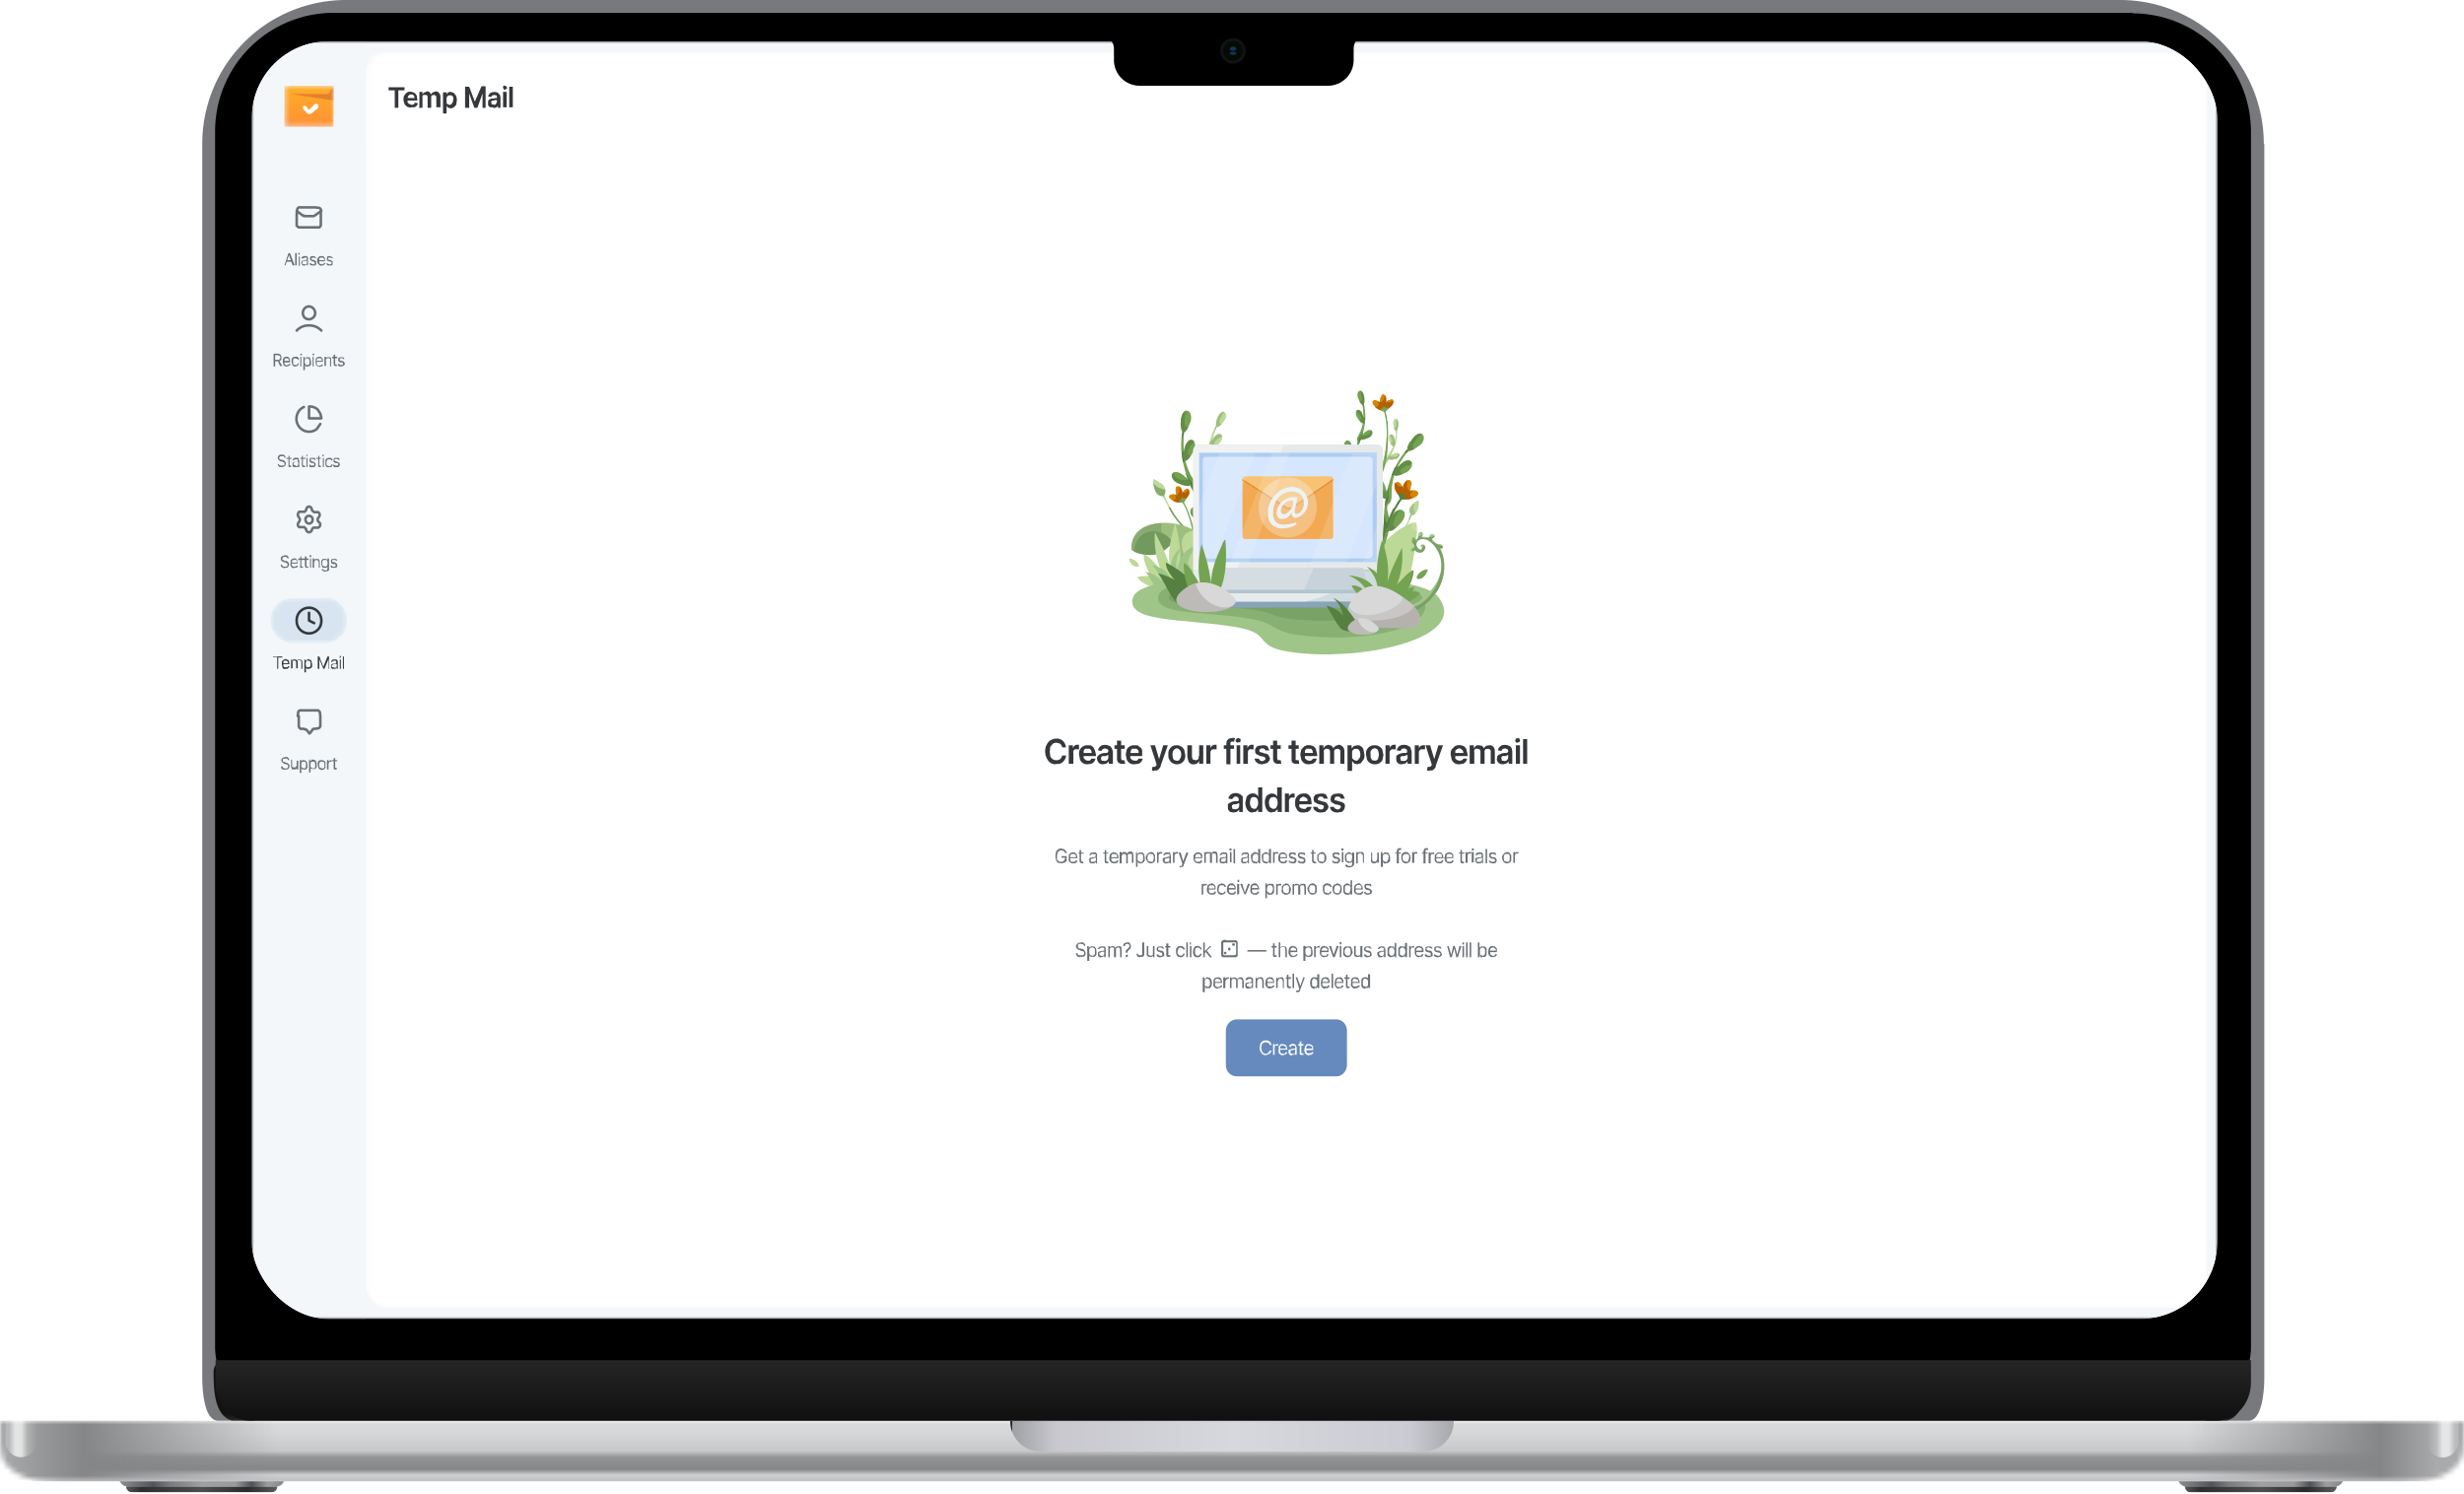 <svg xmlns="http://www.w3.org/2000/svg" width="480" height="291" fill="none"><path fill="url(#a)" d="M455.2 289.6a1.9 1.9 0 0 0 1.2-1h-32c.1.3.6.9 1.2 1 0 .4.4 1.1 1 1.1h27.6c.6 0 1-.7 1-1.1Z"/><path fill="url(#b)" fill-rule="evenodd" d="M455.2 289.7h-29.5c0 .4.3 1 1 1h27.5c.6 0 .9-.6 1-1Z" clip-rule="evenodd"/><path fill="url(#c)" d="M54.1 289.6c.7-.1 1.1-.7 1.2-1h-32c.2.3.6.9 1.3 1 0 .4.3 1.1 1 1.1H53c.7 0 1-.7 1-1.1Z"/><path fill="url(#d)" fill-rule="evenodd" d="M54.1 289.7H24.6c0 .4.4 1 1 1H53c.6 0 1-.6 1-1Z" clip-rule="evenodd"/><mask id="e" width="480" height="13" x="0" y="276" maskUnits="userSpaceOnUse" style="mask-type:alpha"><path fill="#fff" d="M480 278.1v-1.3H0v1.3c0 3.7 0 5.5 1 7a8.7 8.7 0 0 0 4.2 2.8c2 .7 4.6.7 10 .7h449.6c5.3 0 8 0 10-.7a8.7 8.7 0 0 0 4.2-2.9c1-1.4 1-3.2 1-6.9Z"/></mask><g mask="url(#e)"><path fill="url(#f)" d="M480 278.1v-1.3H0v1.3c0 3.7 0 5.5 1 7a8.7 8.7 0 0 0 4.2 2.8c2 .7 4.6.7 10 .7h449.6c5.3 0 8 0 10-.7a8.7 8.7 0 0 0 4.2-2.9c1-1.4 1-3.2 1-6.9Z"/><path fill="url(#g)" d="M426.1 276.8H480v11.8h-53.9z"/><path fill="url(#h)" d="M0 0h54.3v11.8H0z" transform="matrix(-1 0 0 1 54.3 276.8)"/><g filter="url(#i)"><path fill="url(#j)" d="M1 274.7h6.1v6.2a3 3 0 0 1-6 0v-6.2Z"/></g><g filter="url(#k)"><path fill="url(#l)" d="M479 274.7h-6.2v6.2a3 3 0 0 0 6.1 0v-6.2Z"/></g></g><path fill="url(#m)" d="M196.8 276.8h86.4a5.9 5.9 0 0 1-6 6h-74.5a5.9 5.9 0 0 1-5.9-6Z"/><path fill="#78797D" d="M441 28a28 28 0 0 0-28-28H67.4a28 28 0 0 0-28 28v240.4c0 2.6.4 8.4 3.1 8.4H438c2.7 0 3.1-5.9 3.1-8.4V28Z"/><mask id="n" width="403" height="14" x="39" y="263" maskUnits="userSpaceOnUse" style="mask-type:alpha"><path fill="#000" d="M39.4 276.8v-8.4a4.6 4.6 0 0 1 4.6-4.6h392.4a4.6 4.6 0 0 1 4.7 4.6v8.5H39.4Z"/></mask><g mask="url(#n)"><g filter="url(#o)"><path fill="#141311" d="M433.4 276.8c3.6-1 3.7-6.2 3.6-9.7 0-1.1-1-2.2-2-1.6-4.2 2.1-2.8 11.1-6 11.3h4.4Z"/></g><g filter="url(#p)"><path fill="#141311" d="M45.6 276.8c-3.5-1-3.6-6.2-3.6-9.6 0-1.2 1-2.2 2.1-1.7 4.2 2.2 2.7 11.2 6 11.3h-4.5Z"/></g></g><path fill="#000" d="M415.4 2.5H65a23.1 23.1 0 0 0-23.1 23.1v236.8c0 7.3 6 13.2 13.2 13.2h370.2c7.3 0 13.2-6 13.2-13.2V25.6a23.1 23.1 0 0 0-23-23Z"/><path fill="url(#q)" d="M431.8 276.8c3.7 0 6.7-3.3 6.7-7.5V265H42v4.3c0 4.2 3 7.5 6.7 7.5h383.2Z"/><g clip-path="url(#r)"><mask id="s" width="383" height="249" x="49" y="8" maskUnits="userSpaceOnUse" style="mask-type:luminance"><path fill="#fff" d="M432 8H49v249h383V8Z"/></mask><g mask="url(#s)"><path fill="#F4F7FA" d="M432 8H49v249h383V8Z"/><path fill="#F4F7FA" d="M71.3 8H49v347.2h22.3V8Z"/><mask id="u" width="10" height="9" x="55" y="16" maskUnits="userSpaceOnUse" style="mask-type:alpha"><path fill="url(#t)" d="M55.3 17v-.2a.2.2 0 0 1 .2 0l.2-.1h9.2v.1l.1.2V24.6a.2.2 0 0 1-.1.1H55.5a.2.2 0 0 1-.1 0V17Z"/></mask><g mask="url(#u)"><path fill="url(#v)" d="M55.3 17v-.2a.2.2 0 0 1 .2 0l.2-.1h9.2v.1l.1.2V24.6a.2.2 0 0 1-.1.1H55.5a.2.2 0 0 1-.1 0V17Z"/><path fill="#E38130" fill-rule="evenodd" d="m56.6 18.3 8.4 1.3v-3l-.8 1.4a.7.7 0 0 1 0 .2.3.3 0 0 1-.2 0l-.2.1h-7.2Z" clip-rule="evenodd"/></g><path fill="#fff" fill-rule="evenodd" d="M62 20.4v.6L60.8 22a.7.7 0 0 1-1 0l-.7-.7a.4.4 0 0 1 0-.6.4.4 0 0 1 .5 0l.6.7 1.1-1.1a.4.4 0 0 1 .5 0Z" clip-rule="evenodd"/><mask id="w" width="16" height="10" x="52" y="37" maskUnits="userSpaceOnUse" style="mask-type:luminance"><path fill="#fff" d="M63.4 37.9H57a4.3 4.3 0 0 0-4.3 4.4c0 2.5 2 4.4 4.3 4.4h6.4a4.3 4.3 0 0 0 4.2-4.4c0-2.4-1.9-4.4-4.2-4.4Z"/></mask><g mask="url(#w)"><path stroke="#6A7176" stroke-linecap="round" stroke-linejoin="round" stroke-width=".5" d="m57.8 41.1 1.2.9a1 1 0 0 0 .2 0v.1h1.9a1 1 0 0 0 .2-.1l1.3-.9m-3.7 3.2h3.3a.7.7 0 0 0 .3-.4V40.8a.7.7 0 0 0-.3-.3l-.8-.1h-3.2a.7.7 0 0 0-.3.4l-.1.8V44l.4.3h.7Z"/></g><path fill="#6A7176" d="M55.7 51.7h-.3l.8-2.4h.3l.9 2.4H57l-.7-2-.7 2Zm0-1H57v.3h-1.2v-.2Zm2.1-1.4v2.4h-.3v-2.4h.3Zm.4 2.4V50h.2v1.8h-.2Zm0-2.1a.2.2 0 0 1-.1-.2v-.1a.2.2 0 0 1 .2 0h.1v.2a.2.2 0 0 1-.1.1Zm1 2.2a.7.7 0 0 1-.2-.1.5.5 0 0 1-.2-.2.6.6 0 0 1-.1-.3.4.4 0 0 1 .2-.4.8.8 0 0 1 .2 0 2.7 2.7 0 0 1 .5-.2h.2v-.1l-.1-.3h-.3a.5.5 0 0 0-.4.2l-.3-.1a.6.6 0 0 1 .5-.4 1 1 0 0 1 .4 0 .6.6 0 0 1 .2 0l.2.3v1.5h-.2v-.2a.5.5 0 0 1-.1 0 .6.6 0 0 1-.2.2.6.6 0 0 1-.2 0Zm.1-.3h.3a.4.4 0 0 0 .2-.4v-.3H59.4l-.2.1a1 1 0 0 0-.2 0 .3.3 0 0 0-.1.2.3.3 0 0 0 0 .1v.2l.3.1Zm2.3-1.2h-.2a.5.5 0 0 0-.1-.1h-.5a.2.2 0 0 0-.1.2v.2h.3l.2.1.4.2v.6a.6.6 0 0 1-.2.2.8.8 0 0 1-.4 0 .8.8 0 0 1-.4 0 .5.5 0 0 1-.3-.4h.3l.1.1.3.1h.3v-.3c0-.1 0-.2-.2-.2l-.2-.1a.7.7 0 0 1-.4-.2.4.4 0 0 1-.1-.3v-.3a.6.6 0 0 1 .3-.2h.3l.4.1.2.3Zm1 1.5a.8.8 0 0 1-.4-.2.8.8 0 0 1-.3-.3 1.2 1.2 0 0 1 0-1 .7.7 0 0 1 .7-.4h.3a.6.6 0 0 1 .4.5v.5H62v-.2h1.2a.9.9 0 0 0-.1-.3.5.5 0 0 0-.2-.2.4.4 0 0 0-.3 0h-.2a.5.5 0 0 0-.2.2.7.7 0 0 0 0 .3v.5c0 .1 0 .2.2.2l.3.1h.2a.4.4 0 0 0 .2-.3l.3.1a.6.6 0 0 1-.2.2.7.7 0 0 1-.2.2 1 1 0 0 1-.3 0Zm2.3-1.5h-.3a.5.5 0 0 0-.1-.1H64a.2.2 0 0 0-.1.2v.2h.3l.2.1.4.2v.6a.6.6 0 0 1-.2.2.8.8 0 0 1-.4 0 .8.8 0 0 1-.4 0 .5.5 0 0 1-.2-.4h.2l.1.1.3.1h.3l.1-.3c0-.1 0-.2-.2-.2l-.3-.1a.7.7 0 0 1-.4-.2.4.4 0 0 1 0-.3v-.3a.6.6 0 0 1 .2-.2h.3l.4.1.3.3Z"/><mask id="x" width="16" height="10" x="52" y="57" maskUnits="userSpaceOnUse" style="mask-type:luminance"><path fill="#fff" d="M63.4 57.5H57a4.3 4.3 0 0 0-4.3 4.5c0 2.4 2 4.4 4.3 4.4h6.4a4.3 4.3 0 0 0 4.2-4.5c0-2.4-1.9-4.4-4.2-4.4Z"/></mask><g mask="url(#x)"><path stroke="#6A7176" stroke-linecap="round" stroke-linejoin="round" stroke-width=".5" d="M57.8 64.4a3.2 3.2 0 0 1 2.4-1c.9 0 1.7.3 2.4 1M61.4 61c0 .7-.6 1.2-1.2 1.2-.7 0-1.2-.5-1.2-1.2s.5-1.3 1.2-1.3c.6 0 1.2.6 1.2 1.3Z"/></g><path fill="#6A7176" d="M53.3 71.4v-2.5h.8a.9.9 0 0 1 .4.1l.3.3v.8a.6.6 0 0 1-.3.2 1 1 0 0 1-.4.1h-.6v-.3H54.4l.1-.2a.6.6 0 0 0 .1-.2v-.3a.4.4 0 0 0-.2-.1.7.7 0 0 0-.3-.1h-.5v2.2h-.3Zm1.3 0-.5-1.1h.3l.6 1h-.4Zm1.3 0a.8.8 0 0 1-.5-.1.8.8 0 0 1-.2-.3 1 1 0 0 1-.1-.5V70a.7.7 0 0 1 .7-.5h.3l.2.2.2.3V70.6h-1.2v-.3h1.2l-.2.1a.9.9 0 0 0 0-.3.5.5 0 0 0-.2-.2.4.4 0 0 0-.3-.1h-.2a.5.5 0 0 0-.2.3.7.7 0 0 0 0 .3v.5l.2.2a.6.6 0 0 0 .5 0 .4.4 0 0 0 .2-.2h.3a.6.6 0 0 1-.2.3.7.7 0 0 1-.2.1l-.3.1Zm1.6 0a.7.7 0 0 1-.4-.1.8.8 0 0 1-.2-.4l-.1-.4V70a.7.7 0 0 1 .7-.5h.4a.6.6 0 0 1 .3.6H58a.4.4 0 0 0-.1-.2.4.4 0 0 0-.2 0 .4.4 0 0 0-.2-.1h-.2a.6.6 0 0 0-.2.3.9.9 0 0 0 0 .4v.3c0 .1 0 .2.2.3h.5a.4.4 0 0 0 .2-.3h.2a.6.6 0 0 1-.3.5l-.4.1Zm1 0v-1.9h.2v1.9h-.2Zm.1-2.2a.2.2 0 0 1-.1 0 .2.2 0 0 1 0-.2.2.2 0 0 1 .1-.1h.2V69.2a.2.2 0 0 1-.2 0Zm.5 2.8v-2.5h.2v.3h.2l.1-.2a.5.5 0 0 1 .3 0h.4l.2.4.1.5v.5a.8.8 0 0 1-.3.3.7.7 0 0 1-.4.1.5.5 0 0 1-.3 0 .5.5 0 0 1-.1-.2l-.1-.1v1H59Zm.8-.9h.2a.6.6 0 0 0 .2-.3v-.4a1 1 0 0 0 0-.3.6.6 0 0 0-.2-.2.4.4 0 0 0-.2-.1h-.3a.5.5 0 0 0-.2.3 1.2 1.2 0 0 0 0 .7l.2.3h.3Zm1 .3v-1.9h.2v1.9H61Zm.1-2.2a.2.2 0 0 1-.1 0 .2.2 0 0 1 0-.2.2.2 0 0 1 .1-.1h.2V69.2a.2.2 0 0 1-.2 0Zm1.2 2.2a.8.8 0 0 1-.4-.1.8.8 0 0 1-.3-.4 1 1 0 0 1 0-.4V70a.7.7 0 0 1 .7-.5h.3l.2.2.2.3v.5h-1.3v-.2h1.2l-.1.1a.9.9 0 0 0 0-.3.5.5 0 0 0-.2-.3.4.4 0 0 0-.3 0h-.3a.5.5 0 0 0-.2.3.7.7 0 0 0 0 .2V71l.2.2a.6.6 0 0 0 .5 0 .4.4 0 0 0 .3-.2h.2a.6.6 0 0 1-.1.3.7.7 0 0 1-.3.1l-.3.1Zm1.3-1.1v1h-.3v-1.8h.3v.3l.2-.2h.6a.5.5 0 0 1 .2.2v1.6h-.2v-1.2a.5.5 0 0 0 0-.3.4.4 0 0 0-.4-.1.4.4 0 0 0-.4.2.6.6 0 0 0 0 .3Zm2.2-.8v.3h-1v-.3h1Zm-.7-.4h.3V71l.2.1a.5.5 0 0 0 .2 0v.2a.6.6 0 0 1-.2 0 .5.5 0 0 1-.3 0 .5.5 0 0 1-.2-.4v-1.8Zm2.1.8-.2.1a.5.5 0 0 0-.1-.2h-.6a.2.2 0 0 0 0 .2v.2l.2.1h.3l.3.2.2.3-.1.3a.6.6 0 0 1-.3.2.8.8 0 0 1-.3.1.8.8 0 0 1-.5-.1.5.5 0 0 1-.2-.4h.3l.1.2h.6v-.2c0-.2 0-.3-.2-.3h-.3a.7.7 0 0 1-.3-.2.4.4 0 0 1-.1-.4v-.2a.6.6 0 0 1 .3-.2h.7l.2.3Z"/><mask id="y" width="16" height="10" x="52" y="77" maskUnits="userSpaceOnUse" style="mask-type:luminance"><path fill="#fff" d="M63.4 77.2H57a4.3 4.3 0 0 0-4.3 4.4c0 2.4 2 4.4 4.3 4.4h6.4a4.3 4.3 0 0 0 4.2-4.4c0-2.4-1.9-4.4-4.2-4.4Z"/></mask><g mask="url(#y)"><path stroke="#6A7176" stroke-linecap="round" stroke-linejoin="round" stroke-width=".5" d="m62.4 82.6-.7 1a2.4 2.4 0 0 1-2.2.4 2.4 2.4 0 0 1-1-.6 2.5 2.5 0 0 1-.7-2.3 2.4 2.4 0 0 1 1.4-1.8m3.2 1.3.2.8v.1a.1.1 0 0 1-.1 0H60.2a.1.1 0 0 1 0 0V79.2a.1.1 0 0 1 0 0h.2a2.3 2.3 0 0 1 1.5.6l.5.8Z"/></g><path fill="#6A7176" d="M54.9 91h-.4a.7.7 0 0 1-.3-.3.7.7 0 0 1-.1-.3h.2l.1.2.2.1h.6a.5.5 0 0 0 .2-.1.4.4 0 0 0 0-.3.3.3 0 0 0 0-.2.5.5 0 0 0-.2 0 1.7 1.7 0 0 0-.2-.2h-.3a1 1 0 0 1-.4-.3.5.5 0 0 1-.2-.4.6.6 0 0 1 .1-.3.7.7 0 0 1 .3-.3 1 1 0 0 1 .4 0 .9.9 0 0 1 .4 0l.3.3v.3h-.2a.4.4 0 0 0-.1-.3.6.6 0 0 0-.4 0h-.3a.4.4 0 0 0-.1.1.3.3 0 0 0-.1.2v.2l.2.1.2.1h.3l.2.1.2.2a.6.6 0 0 1 .2.4.7.7 0 0 1-.4.6 1 1 0 0 1-.4.1Zm1.9-1.8v.2h-1v-.2h1Zm-.7-.4h.3v1.9h.2a.5.5 0 0 0 .1 0v.3a.6.6 0 0 1-.1 0 .5.5 0 0 1-.4-.1.5.5 0 0 1 0-.3v-1.8Zm1.4 2.2a.7.7 0 0 1-.3 0 .5.5 0 0 1-.2-.2.6.6 0 0 1 0-.3v-.3l.1-.1a.8.8 0 0 1 .3-.1 2.7 2.7 0 0 1 .5 0l.1-.1v-.4h-.3a.5.5 0 0 0-.5.2l-.2-.1a.6.6 0 0 1 .4-.4 1 1 0 0 1 .5 0 .6.6 0 0 1 .2 0l.1.3.1.3V91H58v-.3a.5.5 0 0 1 0 .2.5.5 0 0 1-.2.1.6.6 0 0 1-.3 0Zm0-.2h.3a.4.4 0 0 0 .3-.4V90h-.5a1 1 0 0 0-.2.1.3.3 0 0 0-.2.1.3.3 0 0 0 0 .2v.2h.4Zm2-1.6v.2h-1v-.2h1Zm-.7-.4h.2v1.7l.1.2h.2l.2.3a.6.6 0 0 1-.2 0 .5.5 0 0 1-.4-.1.5.5 0 0 1-.1-.3v-1.8Zm.9 2.2v-1.8h.2V91h-.2Zm.1-2.1a.2.2 0 0 1-.1 0 .2.2 0 0 1 0-.2v-.1a.2.2 0 0 1 .1 0h.1v.2a.2.2 0 0 1-.1 0Zm1.7.7h-.2a.5.5 0 0 0-.1-.1l-.3-.1h-.3a.2.2 0 0 0 0 .3v.1l.2.1.3.1.3.2a.5.5 0 0 1 0 .6.6.6 0 0 1-.2.2.8.8 0 0 1-.3 0 .8.8 0 0 1-.5 0 .5.5 0 0 1-.2-.4l.3-.1v.2h.7v-.2c0-.1 0-.2-.2-.3h-.3a.7.7 0 0 1-.3-.2.4.4 0 0 1-.1-.3v-.3a.6.6 0 0 1 .3-.2h.7l.2.4Zm1-.4v.2h-.9v-.2h1Zm-.6-.4h.3v1.9h.2a.5.5 0 0 0 .1 0v.3a.6.6 0 0 1-.1 0 .5.5 0 0 1-.4-.1.5.5 0 0 1 0-.3v-1.8Zm1 2.2v-1.8h.2V91h-.3Zm0-2.1a.2.2 0 0 1-.1 0 .2.2 0 0 1 0-.2v-.1a.2.2 0 0 1 .1 0h.2v.2a.2.2 0 0 1-.2 0Zm1.2 2.1a.7.7 0 0 1-.4 0 .8.8 0 0 1-.3-.4v-1a.8.8 0 0 1 .3-.3.7.7 0 0 1 .4-.1h.3a.6.6 0 0 1 .4.5h-.3a.4.4 0 0 0 0-.1.4.4 0 0 0-.2-.1.4.4 0 0 0-.2 0h-.3a.6.6 0 0 0-.1.2.9.9 0 0 0-.1.4v.4a.5.5 0 0 0 .5.3h.3a.4.4 0 0 0 .1-.3h.3a.6.6 0 0 1-.3.5H64Zm2.2-1.4H66a.5.5 0 0 0-.2-.1l-.2-.1h-.3a.2.2 0 0 0-.1.3v.1l.3.1.3.1.3.2a.5.5 0 0 1 0 .6.6.6 0 0 1-.2.2.8.8 0 0 1-.4 0 .8.8 0 0 1-.4 0 .5.5 0 0 1-.2-.4l.2-.1.2.2h.5l.1-.2c0-.1 0-.2-.2-.3h-.3a.7.7 0 0 1-.4-.2.4.4 0 0 1 0-.3v-.3a.6.6 0 0 1 .2-.2h.8l.2.4Z"/><mask id="z" width="16" height="10" x="52" y="96" maskUnits="userSpaceOnUse" style="mask-type:luminance"><path fill="#fff" d="M63.4 96.8H57a4.3 4.3 0 0 0-4.3 4.4c0 2.5 2 4.5 4.3 4.5h6.4a4.3 4.3 0 0 0 4.2-4.5c0-2.4-1.9-4.4-4.2-4.4Z"/></mask><g stroke="#6A7176" stroke-linecap="round" stroke-linejoin="round" stroke-width=".5" mask="url(#z)"><path d="m59.6 103 .1.4.2.2a.5.5 0 0 0 .6 0 .6.6 0 0 0 .2-.2l.1-.3a.6.6 0 0 1 .3-.3h.6a.5.5 0 0 0 .6-.3.6.6 0 0 0 0-.6l-.3-.3a.6.6 0 0 1 0-.7l.2-.3a.6.6 0 0 0-.2-.8.5.5 0 0 0-.3 0h-.3a.6.6 0 0 1-.3-.1.6.6 0 0 1-.3-.3l-.1-.3a.6.6 0 0 0-.2-.3.5.5 0 0 0-.6 0 .6.6 0 0 0-.2.3l-.1.3a.6.6 0 0 1-.3.3h-1a.5.5 0 0 0-.2.3.6.6 0 0 0 0 .6l.2.3a.6.6 0 0 1 0 .7l-.2.3a.6.6 0 0 0 .2.8h1l.3.4Z"/><path d="M60.2 102c.4 0 .7-.3.7-.8a.7.7 0 0 0-.7-.7c-.4 0-.7.3-.7.7 0 .4.3.8.7.8Z"/></g><path fill="#6A7176" d="M55.5 110.7a1 1 0 0 1-.4-.1.7.7 0 0 1-.3-.2.7.7 0 0 1-.1-.4h.2l.1.2.2.2h.6a.5.5 0 0 0 .2-.2.4.4 0 0 0 0-.2.3.3 0 0 0 0-.2.5.5 0 0 0-.2-.1 1.8 1.8 0 0 0-.2-.1l-.3-.1a1 1 0 0 1-.4-.2.5.5 0 0 1-.2-.4.6.6 0 0 1 .1-.4.7.7 0 0 1 .3-.2 1 1 0 0 1 .4-.1.9.9 0 0 1 .4 0l.3.3v.3H56a.4.4 0 0 0-.1-.2.6.6 0 0 0-.4-.1h-.3a.4.4 0 0 0-.1.2.3.3 0 0 0-.1.2v.2h.3l.1.2h.5l.2.2a.6.6 0 0 1 .2.5.7.7 0 0 1-.4.6 1 1 0 0 1-.4 0Zm1.8 0a.8.8 0 0 1-.4-.1.8.8 0 0 1-.3-.4 1 1 0 0 1 0-.5v-.4a.7.7 0 0 1 .7-.5h.3l.2.2.2.3v.5h-1.3v-.2H58h-.1a.9.9 0 0 0 0-.2.5.5 0 0 0-.2-.3.4.4 0 0 0-.3 0H57a.5.5 0 0 0-.1.3.7.7 0 0 0-.1.2v.5l.3.3h.4l.2-.1v-.1h.3a.6.6 0 0 1-.1.3.7.7 0 0 1-.2.1 1 1 0 0 1-.4 0Zm1.8-1.9v.3h-1v-.3h1Zm-.7-.4h.3v1.9l.2.1h.1v.2a.6.6 0 0 1-.1 0 .5.5 0 0 1-.4 0 .5.5 0 0 1 0-.4v-1.8Zm1.7.4v.3h-1v-.3h1Zm-.7-.4h.3v1.9l.2.1h.1l.1.2a.6.6 0 0 1-.2 0 .5.5 0 0 1-.3 0 .5.5 0 0 1-.2-.4v-1.8Zm1 2.2v-1.8h.2v1.8h-.3Zm0-2a.2.2 0 0 1 0-.1.2.2 0 0 1-.1-.2.2.2 0 0 1 .2-.2v.1l.2.1-.1.2a.2.2 0 0 1-.1 0Zm.8 1v1h-.3v-1.8h.3v.3a.5.5 0 0 1 .2-.2h.6a.5.5 0 0 1 .2.2l.1.4v1.1h-.2v-1a.5.5 0 0 0-.2-.4.4.4 0 0 0-.3-.1.4.4 0 0 0-.3.2.6.6 0 0 0-.1.2Zm2.1 1.8a.8.8 0 0 1-.4-.2.8.8 0 0 1-.3-.2l.3-.2v.1l.2.2h.6l.1-.4v-.4.1a.5.5 0 0 1-.2.2.6.6 0 0 1-.3 0 .7.7 0 0 1-.4 0 .7.7 0 0 1-.2-.4 1 1 0 0 1-.1-.5v-.5a.8.8 0 0 1 .3-.3.7.7 0 0 1 .4 0 .5.5 0 0 1 .4.1l.1.1v-.3h.3v2.3a.6.6 0 0 1-.4.2 1 1 0 0 1-.3 0Zm0-1c.2 0 .3 0 .4-.2a.8.8 0 0 0 .1-.5 1 1 0 0 0 0-.3.5.5 0 0 0-.2-.3.4.4 0 0 0-.2 0H63a.5.5 0 0 0-.2.3 1 1 0 0 0 0 .3v.4l.2.2h.3Zm2.4-1.2-.3.1a.5.5 0 0 0 0-.2h-.6a.2.2 0 0 0-.1.2v.2h.3l.3.1.3.2.1.3v.3a.6.6 0 0 1-.3.2.8.8 0 0 1-.4 0 .8.8 0 0 1-.4 0 .5.5 0 0 1-.2-.4h.2l.2.2h.5l.1-.3s0-.2-.2-.2h-.3a.7.7 0 0 1-.4-.3.4.4 0 0 1 0-.3v-.2a.6.6 0 0 1 .2-.2h.8l.2.3Z"/><mask id="A" width="16" height="10" x="52" y="116" maskUnits="userSpaceOnUse" style="mask-type:luminance"><path fill="#fff" d="M63.4 116.5H57a4.3 4.3 0 0 0-4.3 4.4c0 2.4 2 4.4 4.3 4.4h6.4a4.3 4.3 0 0 0 4.2-4.4c0-2.5-1.9-4.5-4.2-4.5Z"/></mask><g mask="url(#A)"><path fill="#D8E5F1" d="M63.4 116.5H57a4.3 4.3 0 0 0-4.3 4.4c0 2.4 2 4.4 4.3 4.4h6.4a4.3 4.3 0 0 0 4.2-4.4c0-2.5-1.9-4.5-4.2-4.5Z"/><path stroke="#35383B" stroke-linecap="round" stroke-linejoin="round" stroke-width=".5" d="M60.2 119.4v1.5l1 .5m1.4-.5a2.4 2.4 0 0 1-2.4 2.5 2.4 2.4 0 0 1-2.4-2.5 2.4 2.4 0 0 1 2.4-2.5c1.3 0 2.4 1.1 2.4 2.5Z"/></g><path fill="#35383B" d="M53.2 128.1v-.2H55v.2h-.8v2.2H54V128h-.7Zm2.5 2.2a.8.8 0 0 1-.5 0 .8.8 0 0 1-.2-.4l-.1-.5v-.5a.8.8 0 0 1 .3-.3.7.7 0 0 1 .4-.2.8.8 0 0 1 .3.1l.3.1.1.3.1.5h-1.3v-.2h1.2l-.2.1a.9.9 0 0 0 0-.3.5.5 0 0 0-.2-.2.4.4 0 0 0-.3-.1h-.2a.5.5 0 0 0-.2.3.7.7 0 0 0 0 .3v.5l.2.2h.6l.1-.2h.3a.6.6 0 0 1-.2.3.7.7 0 0 1-.2.2h-.3Zm1 0v-1.8h.2v.3l.2-.3a.5.5 0 0 1 .3 0h.3l.2.3c0-.1 0-.2.2-.3h.3l.4.1.1.5v1.2h-.2V129l-.1-.3a.4.4 0 0 0-.3-.1.4.4 0 0 0-.3.1.4.4 0 0 0 0 .3v1.2h-.3V129l-.1-.2a.3.3 0 0 0-.3-.1.4.4 0 0 0-.2 0l-.1.2a.5.5 0 0 0 0 .3v1h-.4Zm2.6.7v-2.5h.2v.3l.2-.2h.1a.5.5 0 0 1 .3-.2l.4.2s.2.1.2.3l.1.5v.5a.8.8 0 0 1-.3.3.7.7 0 0 1-.4.1.5.5 0 0 1-.3 0 .5.5 0 0 1-.1-.2h-.1v.9h-.3Zm.7-1h.3a.6.6 0 0 0 .2-.3 1 1 0 0 0 0-.3 1 1 0 0 0 0-.4.5.5 0 0 0-.2-.2.4.4 0 0 0-.3-.1h-.2a.5.5 0 0 0-.2.3 1.2 1.2 0 0 0 0 .7c0 .1 0 .2.2.3h.2Zm1.8-2.1h.4l.8 2 .8-2h.3v2.4H64v-1.9l-.8 1.9H63l-.8-1.9v1.9h-.3v-2.4Zm3.2 2.4a.7.7 0 0 1-.3 0 .5.5 0 0 1-.2-.2.6.6 0 0 1 0-.3v-.3l.2-.1a.8.8 0 0 1 .2-.1h.5l.1-.1v-.4l-.3-.1a.5.5 0 0 0-.5.3l-.2-.1a.6.6 0 0 1 .4-.4 1 1 0 0 1 .5 0 .6.6 0 0 1 .2 0l.2.3v1.5h-.2v-.3a.5.5 0 0 1-.3.3.6.6 0 0 1-.3 0Zm0-.2h.3a.4.4 0 0 0 .3-.5v-.2H65l-.2.1a.3.3 0 0 0-.1.1.2.2 0 0 0-.1.2l.1.2h.3Zm1.2.2v-1.8h.2v1.8h-.2Zm.1-2.1a.2.2 0 0 1-.1 0 .2.2 0 0 1 0-.2v-.2a.2.2 0 0 1 .1 0h.1V128.1a.2.2 0 0 1-.1 0Zm.7-.3v2.4h-.2v-2.4h.2Z"/><mask id="B" width="16" height="9" x="52" y="136" maskUnits="userSpaceOnUse" style="mask-type:luminance"><path fill="#fff" d="M63.4 136.1H57a4.3 4.3 0 0 0-4.3 4.4c0 2.5 2 4.4 4.3 4.4h6.4a4.3 4.3 0 0 0 4.2-4.4c0-2.4-1.9-4.4-4.2-4.4Z"/></mask><g mask="url(#B)"><path stroke="#6A7176" stroke-linecap="round" stroke-linejoin="round" stroke-width=".5" d="m58 139.5.1-.8a.7.7 0 0 1 .3-.3H62l.3.3.1.8v2a.7.7 0 0 1-.4.4l-.7.1a1 1 0 0 0-.2 0 .5.5 0 0 0-.2.1l-.1.2-.4.5s0 0 0 0a.1.1 0 0 1-.2 0h0l-.4-.5-.2-.2a.5.5 0 0 0-.2 0l-.2-.1h-.6a.7.7 0 0 1-.4-.5v-2Z"/></g><path fill="#6A7176" d="m55.6 150-.5-.1a.7.7 0 0 1-.3-.2.7.7 0 0 1 0-.4h.2l.1.2.2.2h.6a.5.5 0 0 0 .2-.2.4.4 0 0 0 0-.2.3.3 0 0 0 0-.2.5.5 0 0 0-.2-.2 1.7 1.7 0 0 0-.2 0l-.3-.1a1 1 0 0 1-.4-.3.5.5 0 0 1-.2-.4.6.6 0 0 1 .1-.3.7.7 0 0 1 .3-.2 1 1 0 0 1 .4-.1.9.9 0 0 1 .4 0l.3.3v.3h-.2a.4.4 0 0 0-.2-.3.6.6 0 0 0-.3 0h-.3a.4.4 0 0 0-.2.1.3.3 0 0 0 0 .2v.3h.2l.2.1.2.1h.2l.3.2a.6.6 0 0 1 .2.5.7.7 0 0 1-.4.6 1 1 0 0 1-.4 0Zm2.2-.8v-1h.3v1.7h-.3v-.3a.6.6 0 0 1-.2.3h-.7a.5.5 0 0 1-.1-.3.9.9 0 0 1-.1-.3V148h.2v1.1c0 .2 0 .3.2.4h.2a.5.5 0 0 0 .4-.1.5.5 0 0 0 0-.3Zm.6 1.4v-2.5h.3v.3-.1l.2-.2a.5.5 0 0 1 .3 0l.4.1.2.3.1.5v.5a.8.8 0 0 1-.3.4.7.7 0 0 1-.4 0 .6.6 0 0 1-.3 0 .5.5 0 0 1-.1-.1 2.3 2.3 0 0 1-.1-.2v1h-.3Zm.8-.9h.2a.6.6 0 0 0 .2-.3 1 1 0 0 0 0-.4 1 1 0 0 0 0-.3.6.6 0 0 0-.2-.3.4.4 0 0 0-.2 0h-.3a.5.5 0 0 0-.2.3v.7l.2.2.3.1Zm1 1V148h.2v.3l.2-.1.1-.2a.5.5 0 0 1 .3 0l.4.1.2.3.1.5v.5a.8.8 0 0 1-.3.4.7.7 0 0 1-.4 0 .6.6 0 0 1-.3 0 .5.5 0 0 1-.2-.1v-.2 1h-.3Zm.7-1h.3a.6.6 0 0 0 .2-.3 1 1 0 0 0 0-.4 1 1 0 0 0 0-.3.6.6 0 0 0-.2-.3.4.4 0 0 0-.3 0h-.2a.5.5 0 0 0-.2.3v.7l.2.2.2.1Zm1.8.3a.7.7 0 0 1-.7-.5l-.1-.5v-.5a.7.7 0 0 1 .8-.4.7.7 0 0 1 .7.4v1a.7.7 0 0 1-.7.5Zm0-.3h.3a.6.6 0 0 0 .2-.3 1 1 0 0 0 0-.4 1 1 0 0 0 0-.3.6.6 0 0 0-.2-.3.4.4 0 0 0-.3 0 .4.4 0 0 0-.3 0 .6.6 0 0 0-.2.3 1 1 0 0 0 0 .3 1 1 0 0 0 0 .4l.2.2.3.1Zm1 .2v-1.8h.3v.3a.4.4 0 0 1 .2-.2.5.5 0 0 1 .3-.1h.1v.3a.8.8 0 0 0-.2 0 .5.5 0 0 0-.2 0 .4.4 0 0 0-.1.2.4.4 0 0 0-.1.2v1.1h-.3Zm2-1.8v.2h-1v-.2h1Zm-.7-.4h.3v1.9h.2a.5.5 0 0 0 .1 0v.3a.6.6 0 0 1-.1 0 .5.5 0 0 1-.4 0 .5.5 0 0 1-.1-.4v-1.8Z"/><mask id="C" width="359" height="245" x="71" y="10" maskUnits="userSpaceOnUse" style="mask-type:luminance"><path fill="#fff" d="M425.6 10.2h-350a4.3 4.3 0 0 0-4.3 4.4v235.8c0 2.4 2 4.4 4.3 4.4h350a4.3 4.3 0 0 0 4.3-4.4V14.6c0-2.4-2-4.4-4.3-4.4Z"/></mask><g mask="url(#C)"><path fill="#fff" d="M425.6 10.2h-350a4.3 4.3 0 0 0-4.3 4.4v235.8c0 2.4 2 4.4 4.3 4.4h350a4.3 4.3 0 0 0 4.3-4.4V14.6c0-2.4-2-4.4-4.3-4.4Z"/><path fill="#fff" fill-opacity=".8" d="M71.3 10.2H430V28H71.3V10.2Z"/><path fill="#35383B" d="M75.7 17.6V17h3.1v.6h-1.2V21h-.7v-3.4h-1.2ZM80 21l-.7-.2c-.2-.2-.4-.3-.5-.6a2 2 0 0 1-.2-.8c0-.3 0-.6.2-.8 0-.2.3-.4.5-.6a1.4 1.4 0 0 1 1.2 0 1.2 1.2 0 0 1 .7.7l.1.7v.2H79v-.5h2l-.2.1-.1-.4a.7.7 0 0 0-.2-.3.6.6 0 0 0-.4-.1.6.6 0 0 0-.6.4 1 1 0 0 0-.1.4v.8l.4.3.3.1h.3a.5.5 0 0 0 .4-.4l.6.1a1 1 0 0 1-.7.8H80Zm1.7-.1v-3h.6v.5a.8.8 0 0 1 .4-.4l.5-.2c.2 0 .3 0 .5.2l.3.4c0-.2.2-.3.3-.4l.6-.2c.2 0 .5.1.6.3.2.2.3.4.3.8v2H85v-1.9c0-.2 0-.3-.2-.4a.5.5 0 0 0-.3-.1l-.4.1a.6.6 0 0 0-.1.4v2h-.7v-2a.5.5 0 0 0-.1-.4.5.5 0 0 0-.4-.1h-.3a.6.6 0 0 0-.2.2V21h-.7Zm4.6 1.1V18h.7v.5l.1-.3a.8.8 0 0 1 .7-.3l.6.2.4.5a2 2 0 0 1 .2.9l-.1.8c-.1.3-.3.4-.5.6a1 1 0 0 1-.6.2.9.9 0 0 1-.4-.1.9.9 0 0 1-.3-.2 1.2 1.2 0 0 1-.1-.3v1.6h-.7Zm1.3-1.6c.2 0 .3 0 .4-.2l.2-.3.1-.5V19a.8.8 0 0 0-.3-.4.6.6 0 0 0-.4 0 .6.6 0 0 0-.3 0l-.3.4a1.5 1.5 0 0 0 0 .5v.5c0 .2.1.3.3.3l.3.2Zm3-3.5h.8l1.1 2.9 1.3-3h.8V21H94v-2.8l-1 2.8h-.6l-1-2.8V21h-.8v-4Zm5.4 4h-.5a.8.8 0 0 1-.4-.4 1 1 0 0 1 0-.5v-.4l.2-.2.4-.2h.4l.4-.1h.3V19a.5.5 0 0 0-.1-.4l-.4-.1-.4.1a.6.6 0 0 0-.2.3l-.6-.1a1 1 0 0 1 .7-.8 1.6 1.6 0 0 1 1 0s.2 0 .3.2l.3.3.1.5v2H97v-.4a.9.9 0 0 1-.5.4 1 1 0 0 1-.4 0Zm.2-.5h.3l.2-.3a.6.6 0 0 0 .1-.3v-.3a2.1 2.1 0 0 1-.4 0l-.2.1h-.3a.5.5 0 0 0-.2.2.3.3 0 0 0 0 .2l.1.3.4.1Zm1.8.5v-3h.7v3H98Zm.4-3.4c-.1 0-.2 0-.3-.2a.4.4 0 0 1-.1-.2v-.3a.4.4 0 0 1 .4-.1l.2.1.2.3s0 .2-.2.2a.4.4 0 0 1-.2.2Zm1.5-.6v4h-.7v-4h.7Z"/><path fill="#BCD997" d="m226.3 94.3-1.5-1c-.4.3.1 3.6 1.6 3.3.7-.2.7-1 .5-1.4a2.6 2.6 0 0 0-.6-1Z"/><path fill="#BCD997" d="M225.8 95.5h.1c0-.5 0-1 .2-1.4l.2.2c.3.2.5.5.6.9.2.5.2 1.2-.4 1.4-.8.2-1.3-.6-1.6-1.4l1 .3Z"/><path fill="#BCD997" d="M231.4 103.6c-1.7-1.4-3-3.2-4.4-6-.5-.9-.5-1-.7-1-1 0-1.5-1.3-1.6-2.4l.6.6c.5.3 1 .5 1.7.6 0 .3 0 .7-.2 1l.4 1c3 6 6 8 12.9 9.2v.2c-4-.6-6.6-1.6-8.7-3.2Z"/><path fill="#547F46" d="M231.4 103.6a15.3 15.3 0 0 1-3.8-4.8l.2.1h.2a13 13 0 0 0 8.3 6.8l.2.4c-2.1-.6-3.7-1.4-5-2.5Z" opacity=".7"/><path fill="#87AB6E" d="M226.8 96.3v.2l-.2.4c0-.3-.1-.3-.3-.3-1 0-1.5-1.3-1.6-2.4l.6.6c.5.3 1 .5 1.7.6 0 .3 0 .7-.2 1Z"/><path fill="#74A352" d="m235.1 100.7-2-3.7a24.3 24.3 0 0 1-2.7-7.2c-.5-2.6-.4-5.3.5-7.7-.3 1.9-.4 3.8-.3 5.7.2 1.9.7 3.7 1.7 5.3.3.5.7 1 .7 1.6l-.1.4c0 .8.6 1.3 1.1 1.8a9 9 0 0 1 2.4 4.8c.3 1.7.3 3.5.3 5.3 0 .8 0 3.7-1.2 3.6 0-1.6.7-3.2.7-4.9a14 14 0 0 0-1.1-5Z"/><path fill="#568040" d="M231.7 93.3c.4.5.8.9.8 1.6 0 .4 0 .8.2 1.3l.8 1.3c.3.5.8.7 1.1 1.1.7.8 1 1.8.8 2.8l-.3-.7c-.5-1.3-1.3-2.5-2-3.7-.9-1.6-1.6-3.3-2.2-5l.8 1.3Zm-1.5-8a13 13 0 0 1 .7-3.2l-.3 2.6-.5.6Z"/><path fill="#74A352" d="M230 82.5c0-3.5 2.4-3 2-.6 0 0-.8 2.6-1.5 2.3-.5-.3-.5-1.2-.5-1.7Z"/><path fill="#3E5C2E" d="M230 82.5c0-1.7.6-2.5 1.1-2.5-.2.4-.3.8-.3 1.4 0 .5-.2 1.5.3 1.8h.4c-.3.6-.7 1.2-1 1-.5-.3-.5-1.2-.5-1.7Z" opacity=".3"/><path fill="#568040" d="m230.6 87.9.3 1.8-.5.4v-.3l-.2-1.3c0-.3.2-.5.4-.6Z"/><path fill="#74A352" d="M231 93c-2.5-2.4-3.7-.1-1.8 1 .1.1 2.5 1.2 2.7.4.2-.5-.6-1.2-1-1.5Z"/><path fill="#3E5C2E" d="M228.8 92c-.2.5.2 1.3 1.4 1.5h1.4c.2.3.4.6.3 1-.2.7-2.6-.4-2.7-.4-1.2-.8-1.2-2-.4-2.1Z" opacity=".3"/><path fill="#74A352" d="M234.8 100c-2.5-2.7-4-.3-2 1.1.1 0 2.6 1.5 2.8.7.3-.6-.4-1.4-.8-1.7Z"/><path fill="#3E5C2E" d="M231.9 99.8c.5.3 2.8 1.7 3.1 1a.8.8 0 0 0 0-.4c.4.4.8 1 .6 1.4-.3.8-2.7-.6-2.8-.7a2 2 0 0 1-.9-1.3Z" opacity=".3"/><path fill="#74A352" d="M230.6 88c.5-3.5 2.9-2.6 2-.3 0 0-1.2 2.5-1.8 2-.5-.3-.3-1.3-.2-1.8Z"/><path fill="#3E5C2E" d="M230.6 88c.4-2.4 1.6-2.7 2-2l-.6.8c-.3.4-.8 1.2-.5 1.7 0 .2.3.2.6.1-.4.7-1 1.4-1.3 1.1-.5-.3-.3-1.3-.2-1.8Z" opacity=".3"/><path fill="#D58500" d="M230.7 95.5c.8-.8 1.3.1.8 1-.2.4-1 1.5-1.4.8-.3-.5.3-1.5.6-1.8Z"/><path fill="#B45F00" d="M230.5 95.8c-.3.5-.6 1.1-.4 1.5.3.7 1.2-.4 1.4-.7.3-.5.2-1 0-1.2-.2.3-.7.8-1 .5Z"/><path fill="#D58500" d="M229 95.4c0-1.1 1-.8 1.3.3 0 .4.1 1.8-.6 1.5-.5-.2-.7-1.3-.7-1.8Z"/><path fill="#B45F00" d="M230.3 95.7c-.1-.5-.4-.8-.6-1 .1.5.1 1.8-.6 1.6.1.4.3.8.6.9.7.3.7-1.1.6-1.5Z"/><path fill="#D58500" d="M228.1 97.3c-.9-.7 0-1.3 1-.9.3.1 1.4 1 .8 1.4-.5.3-1.4-.2-1.8-.5Z"/><path fill="#B45F00" d="m229 96.4-.3-.1c.4.4.5.9 0 1.2a.7.7 0 0 1-.3 0c.5.3 1.1.5 1.5.3.6-.5-.5-1.2-.9-1.4Z"/><path fill="#B45F00" d="m229.8 96.8-.1.8v.3s.8 0 1.5-.9c.2-.2-.2 0-.2 0l-1.1-.2Z"/><path fill="#74A352" d="M229.9 97.5h-.2v.3c0 .2.5.2.9 0 .4-.3.6-.7.3-.8h-.2c-.2.2 0 .1-.4 0-.4 0-.3.5-.4.5Z"/><path fill="#74A352" d="M231.4 99.5a6.8 6.8 0 0 0-.5-1.1c0-.1-.3-.4-.2-.7l.1-.1v-.1a.7.7 0 0 0-.5 0c-.1 0-.5 0-.4.4h.4c.5.3 3.4 6.9 2 12.5 0 .4.6.4.8-.8.5-3-.6-7.4-1.7-10.1Z"/><path fill="#74A352" d="M233 107.5a26.9 26.9 0 0 0-.7-4.5 2 2 0 0 0-.2-.4c.6 2.3.9 5.1.3 7.8 0 .1 0 .2.2.2a5.2 5.2 0 0 0 .5-3.1Z"/><path fill="#BDDA97" d="M232.7 106.5v1.5c.3-.1.4-1.5 0-1.5Z" opacity=".3"/><path fill="#3E5C2E" d="m232.7 108.5-.3 1.9c0 .1 0 .2.2.2a4.4 4.4 0 0 0 .5-2 .7.7 0 0 1-.4-.1Z" opacity=".3"/><path fill="#BCD997" d="M236.2 96.3c0-1-.3-2.1-.5-3.2a19 19 0 0 1-.2-6c.3-2 1-3.9 2.2-5.4a21.7 21.7 0 0 0-1.5 4 8.7 8.7 0 0 0-.1 4.4c.1.4.3.9 0 1.3v.3c-.3.5 0 1 .3 1.6.6 1.2.7 2.7.5 4-.1 1.4-.6 2.7-1 4-.2.6-1 2.7-1.8 2.3.4-1.1 1.3-2.1 1.7-3.4.4-1.2.5-2.5.4-3.9Z"/><path fill="#547F46" d="M236.5 83.8a9.7 9.7 0 0 1 1.3-2.1l-.9 1.8-.4.3Z" opacity=".3"/><path fill="#BCD997" d="M237 81.8c.9-2.6 2.5-1.5 1.6 0 0 .1-1.2 1.8-1.6 1.3-.3-.3 0-1 0-1.3Z"/><path fill="#547F46" d="M237 81.8c.5-1.3 1-1.7 1.5-1.6l-.6 1c-.2.4-.5 1-.2 1.4h.3c-.4.4-.8.8-1 .5-.3-.3 0-1 0-1.3Zm-.9 4-.2 1.4a1 1 0 0 1-.4.2V87l.2-1a.7.7 0 0 1 .4-.3Z" opacity=".3"/><path fill="#BCD997" d="M236.1 85.8c1.3-2.3 2.7-1 1.6.4 0 0-1.5 1.5-1.9 1-.2-.4.1-1 .3-1.4Z"/><path fill="#547F46" d="M236.1 85.8c.9-1.6 1.8-1.5 2-.8l-.7.4c-.3.2-.9.6-.8 1.1 0 .2.2.2.4.3-.4.3-1 .7-1.2.4-.2-.4.1-1 .3-1.4Z" opacity=".3"/><path fill="#BCD997" d="M220.9 105a5.2 5.2 0 0 1 2.5-2c2.3-.7 4.7 1.6 5.1 2.8-.5.3-1.5 1.7-3.3 2.2-1.8.4-4.3-.2-4.8-1l.5-2Z"/><path fill="#547F46" d="M220.9 105a5.2 5.2 0 0 1 2.5-2c2.3-.7 4.7 1.6 5.1 2.8-.5.3-1.5 1.7-3.3 2.2-1.8.4-4.3-.2-4.8-1l.5-2Z" opacity=".7"/><path fill="#BCD997" d="M233.3 103.9c4 4 7.4 12.5 3.2 13.1-3.3.5-6.3-6.6-7.5-10l-.5-1.2c-.8-2.1-4.9-3.5-6.7-1a4.8 4.8 0 0 0-.8 1.9c0 .2 0 .4-.3.6l-.3-.4c0-6.6 10.1-5.7 12.9-3Z"/><path fill="#547F46" d="M232.7 103.4a3 3 0 0 0-1.3.3c-4 2.2 3.3 12.5 6.6 12.2h.1a2 2 0 0 1-1.6 1.1c-3.3.5-6.3-6.6-7.5-10a6 6 0 0 0-.5-1.2c-.8-2.1-4.9-3.5-6.7-1a4.8 4.8 0 0 0-.8 1.9c0 .2 0 .4-.3.6l-.3-.4c0-6.1 8.9-5.8 12.2-3.5Z" opacity=".3"/><path fill="#547F46" d="m226.3 101.9-.1 1c0 .3 0 .6.2 1-1.6-.7-3.5-.7-4.6.8a4.8 4.8 0 0 0-.8 2c0 .2 0 .5-.3.6l-.3-.4c0-3.5 2.8-4.9 6-5Z" opacity=".3"/><path fill="#BCD997" d="M229 102.2c.7 2.6 2 8.9-.7 11-3.7 3-6-5-5.4-5.1.5-.2 3 2.4 3.4 3.3a15.5 15.5 0 0 1-1.3-7.7c1.3 2.6 2 3.9 2.9 6.6-.4-2.8 0-4.4.7-7.2 0-.3.1-.7.4-1Zm-7.1 8.1-.3.1c-1 .2-1.8-1.3-1.6-1.6 1 .1 1.6.8 1.8 1.1 0 .1.1.3 0 .4Z"/><path fill="#BCD997" d="M226.9 113.1c.2.1.6.4.7.7 0 .3-.3.4-.5.5-2 1-5.4-1-5.5-1.9 2.3-.5 4.6.2 5.3.7Z"/><path fill="#9FC588" d="M230.1 106.7c-2.6 2-2.3 5-1.2 8 .1.5 2.6 1.7 1.6-.1-2.1-4-1.4-6-.4-7.9Z"/><path fill="#9FC588" d="M234 105.7c-4.3 1.6-4.8 4.3-4.7 7.7 0 .5 0 1 .3 1.4.7 1.2 2.4 1.3 2-.8-1-4.7.3-6.4 2.5-8.3Zm-5.2 9c-.4.6-1.2.8-1.9.7-.4 0-1 0-1.3-.4a3 3 0 0 1-.7-.9l-1.7-2.7a6 6 0 0 1 3.2 1.9 7.4 7.4 0 0 0-2-3.2c3 .6 3.5 2.4 4.6 4.2l-.2.5Z"/><path fill="#BCD997" d="M275.7 101.8c-.7-.4-10.4 4.5-7.8 11.5 1.1 3.2 6.5 2 6.6-.3 0 0 2.4-10.6 1.2-11.2Z"/><path fill="#DBF2BB" d="M275.2 102.8c-.2-.3-.2-.6-.1-1h.6c.3.1.4.8.3 1.7-.3 0-.6-.3-.8-.7Z" opacity=".3"/><path fill="#74A352" d="m269.4 104.2.3-4.3a24.6 24.6 0 0 1 1.5-7.6c1-2.4 2.4-4.6 4.5-6.1a27.7 27.7 0 0 0-3.3 4.5 11.3 11.3 0 0 0-1.3 5.5c0 .6 0 1.2-.3 1.7l-.3.3c-.5.6-.2 1.4 0 2.2.4 1.7 0 3.6-.6 5.3-.6 1.6-1.6 3.1-2.5 4.6-.4.7-2 3-2.9 2.3.8-1.3 2.3-2.2 3.1-3.6.9-1.5 1.5-3.1 1.8-4.8Z"/><path fill="#568040" d="M270.5 96c0 .6.1 1.2-.2 1.8a3 3 0 0 0-.5 1.2c0 .5-.1 1 0 1.6l.3 1.5c.1 1-.2 2-.9 2.8l.2-.7.3-4.3c0-1.9.4-3.7.8-5.5a6.3 6.3 0 0 0 0 1.6Z"/><path fill="#568040" d="M270 101.8c.6 0 .6.7.6 1.1l-.1.5c-.1.3-.5.3-.7 0l-.1-.2c-.1-.5 0-1 .2-1.4h.1Zm3.4-13.4c.7-.8 1.4-1.6 2.3-2.2l-1.6 2c-.3 0-.5 0-.7.2Z"/><path fill="#74A352" d="M274.8 86c1.8-3 3.5-1 2 .6-.1 0-2.2 1.8-2.5 1.1-.4-.5.2-1.3.4-1.7Z"/><path fill="#3E5C2E" d="M274.8 86c.8-1.4 1.7-1.7 2.2-1.5l-1 1c-.3.5-1 1.2-.7 1.8l.3.1c-.5.4-1.2.7-1.4.3-.3-.5.3-1.3.6-1.7Z" opacity=".3"/><path fill="#568040" d="M272.4 90.9a13.2 13.2 0 0 0-.7 1.7h-.6l.1-.3.5-1.2a.9.9 0 0 1 .7-.2Z"/><path fill="#74A352" d="M270 95.3c-.8-3.4-3-2.2-2 0 0 0 1.4 2.3 2 1.8.5-.4.2-1.3 0-1.8Z"/><path fill="#3E5C2E" d="M268.7 93.2c-.4.3-.5 1.2.4 2l1.1.9c0 .4 0 .8-.2 1-.5.5-2-1.8-2-1.8-.7-1.4 0-2.4.7-2Z" opacity=".3"/><path fill="#74A352" d="M272.3 102.5c2.9-2.6.5-4.4-1-2.2 0 .1-1.6 2.8-.8 3.1.6.3 1.4-.5 1.8-.9Z"/><path fill="#3E5C2E" d="M272.7 99.3c-.4.6-1.9 3-1 3.4l.3.1c-.5.4-1 .8-1.5.6-.8-.4.7-3 .8-3.1.4-.6 1-1 1.4-1Z" opacity=".3"/><path fill="#74A352" d="M272.4 90.9c2.2-2.6 3.7-.5 1.8 1 0 0-2.3 1.3-2.6.6-.2-.6.4-1.3.8-1.6Z"/><path fill="#3E5C2E" d="M272.4 90.9c1.5-1.8 2.7-1.3 2.7-.5l-1 .3c-.4.2-1.3.6-1.3 1.2 0 .2.2.3.4.4-.6.3-1.4.6-1.6.2-.2-.6.4-1.3.8-1.6Z" opacity=".3"/><path fill="#74A352" d="M263.2 89.8c.3-.9.8-1.7 1.2-2.5.7-1.6 1.3-3.2 1.5-4.9.2-1.6 0-3.4-.7-5 .2 1.3.4 2.5.4 3.7a7.3 7.3 0 0 1-.9 3.6c-.2.3-.4.7-.3 1v.3c.1.5-.3 1-.6 1.3a6 6 0 0 0-1.4 3.1V94c0 .5.2 2.4 1 2.3 0-1-.6-2-.7-3.1a9.1 9.1 0 0 1 .5-3.3Z"/><path fill="#568040" d="M265.1 84.8c-.2.3-.4.6-.4 1a2 2 0 0 1-.1 1 4.7 4.7 0 0 1-.5.8l-.6.8c-.4.5-.5 1.2-.4 1.8l.1-.4c.3-.9.8-1.7 1.2-2.5.5-1.1 1-2.3 1.2-3.4a4.1 4.1 0 0 1-.5.9Zm.7-5.3a8.3 8.3 0 0 0-.6-2l.3 1.6.3.4Z"/><path fill="#74A352" d="M265.8 77.7c-.2-2.3-1.7-1.8-1.3-.3 0 0 .6 1.7 1 1.4.4-.2.3-.8.3-1.1Z"/><path fill="#3E5C2E" d="M265.8 77.7c0-1.1-.5-1.6-.8-1.6l.2 1c0 .3.2.9-.1 1.1h-.3c.2.4.5.8.7.6.4-.2.3-.8.3-1.1Z" opacity=".3"/><path fill="#568040" d="m265.6 81.2-.1 1.2.3.2v-.2l.1-.8a.6.6 0 0 0-.3-.4Z"/><path fill="#74A352" d="M265.6 84.5c1.5-1.6 2.4-.2 1.2.7 0 0-1.6.8-1.8.3 0-.3.3-.8.6-1Z"/><path fill="#3E5C2E" d="M267 83.8c.1.3-.1.9-.9 1l-.9.1-.2.7c.2.4 1.7-.4 1.8-.4.7-.5.7-1.3.2-1.4Z" opacity=".3"/><path fill="#74A352" d="M262 87.9c-.7-2.5 1.1-2.7 1.3-1 0 .2 0 2.2-.5 2-.4 0-.6-.6-.7-1Z"/><path fill="#3E5C2E" d="M262.9 86c0 .4 0 2.3-.5 2.2a.5.5 0 0 1-.2 0c0 .3.3.7.6.8.6 0 .5-2 .5-2 0-.5-.2-.9-.5-1Z" opacity=".3"/><path fill="#74A352" d="M265.6 81.3c-.5-2.3-2-1.5-1.3-.1 0 0 .9 1.6 1.3 1.2.3-.2.1-.8 0-1.1Z"/><path fill="#3E5C2E" d="M265.6 81.3c-.3-1.6-1.1-1.7-1.4-1.2l.5.5c.2.3.6.7.4 1 0 .2-.2.2-.4.2.3.4.7.8.9.6.3-.2.1-.8 0-1.1Z" opacity=".3"/><path fill="#BCD997" d="m268.4 92.5 1.3-1.8a13.1 13.1 0 0 0 2-3.7 8 8 0 0 0 .3-4.2c0 1 0 2-.3 3-.2 1-.6 2-1.3 2.8-.2.3-.5.5-.5.8v.3c0 .4-.4.6-.7.9a4.8 4.8 0 0 0-1.6 2.4c-.3.9-.4 1.9-.6 2.8 0 .4-.2 2 .4 2v-2.6c.2-1 .5-1.8 1-2.6Z"/><path fill="#547F46" d="M270.7 88.8c-.3.2-.5.4-.5.8l-.2.6-.6.7-.6.6c-.5.3-.7.9-.6 1.4l.1-.3 1.4-2c.6-.7 1.1-1.6 1.5-2.5a3 3 0 0 1-.5.7Z" opacity=".3"/><path fill="#568040" d="M268.9 91.3c-.3-.2-.5.1-.6.3a.6.6 0 0 0-.2.2c0 .2.1.3.3.3h.1c.2-.2.4-.4.4-.7Z"/><path fill="#547F46" d="M272.1 84.5a7 7 0 0 0-.2-1.7v1.4l.2.3Z" opacity=".3"/><path fill="#BCD997" d="M272.4 83c.2-1.9-1.1-1.7-1-.4 0 0 .2 1.5.6 1.3.3 0 .3-.6.4-.9Z"/><path fill="#547F46" d="M272.4 83c.1-.9-.1-1.3-.4-1.4v.8c0 .3 0 .8-.3 1l-.2-.1c.1.4.3.7.5.6.3 0 .3-.6.4-.9Zm-.7 3-.3 1 .2.1V87l.3-.7a.5.5 0 0 0-.2-.4Z" opacity=".3"/><path fill="#BCD997" d="M271.1 88.6c1.6-1 2 .3.9.8 0 0-1.4.4-1.5 0 0-.4.4-.6.6-.8Z"/><path fill="#547F46" d="M272.4 88.3c0 .3-.2.7-.9.7l-.7-.1c-.2.1-.3.3-.3.5 0 .4 1.4 0 1.5 0 .7-.3.8-1 .4-1.1Z" opacity=".3"/><path fill="#BCD997" d="M267.7 90.8c-.3-2.2 1.3-2 1.2-.6 0 .1-.3 1.8-.8 1.6-.3-.1-.4-.7-.4-1Z"/><path fill="#547F46" d="M268.6 89.3c0 .4-.2 2-.7 1.8a.4.4 0 0 1-.2 0c0 .2.2.6.4.7.5.2.8-1.5.8-1.6 0-.4 0-.7-.3-.9Z" opacity=".3"/><path fill="#BCD997" d="M271.7 86c0-2-1.4-1.6-1.1-.3 0 0 .5 1.4.9 1.2.2-.2.2-.7.2-1Z"/><path fill="#547F46" d="M271.7 86c0-1.3-.7-1.6-1-1.2l.3.4c.1.3.4.7.2 1-.1.1-.2 0-.4 0 .2.4.4.8.7.7.2-.2.2-.7.2-1Z" opacity=".3"/><path fill="#BCD997" d="M275 98.4c.2-.2 1.1-1 1.3-.9.3.2 0 3-1.2 2.7-.5 0-.6-.7-.5-1 .1-.4.3-.6.5-.8Z"/><path fill="#BCD997" d="M271.4 106.3a14 14 0 0 0 3.3-5.2c.3-.7.3-.8.5-.8l.4-.1-1-.7c0 .2 0 .4.2.6l-.3.9c-2.1 5-4.5 6.9-10.1 8.2v.3c3.3-.8 5.4-1.8 7-3.2Z"/><path fill="#9FC588" d="m274.6 101.3.1-.2c.3-.7.3-.8.5-.8l.4-.1-1-.7c0 .2 0 .4.2.6l-.3.9-.1.3h.2Z"/><path fill="#9FC588" d="M275 100.3c.3 0 .5 0 .7-.2a3.1 3.1 0 0 1-.2-2c-.2 0-.4.2-.4.3a2 2 0 0 0-.5.7c0 .4 0 1 .5 1.2Z"/><path fill="#D58500" d="M272.9 94.3c-.8-1-1.6 0-1 1.2 0 .4 1 1.8 1.5 1 .4-.6-.2-1.8-.5-2.2Z"/><path fill="#B45F00" d="M273.1 94.7c.3.6.6 1.4.3 1.8-.5.8-1.4-.6-1.6-1-.2-.6-.2-1.2 0-1.5.4.5 1 1.1 1.3.7Z"/><path fill="#D58500" d="M275 94.4c0-1.4-1.2-1-1.6.1-.2.5-.3 2.2.5 2 .7-.2 1-1.5 1-2Z"/><path fill="#B45F00" d="M273.4 94.5c.2-.5.5-.8.8-1-.2.5-.3 2.1.5 2-.2.4-.4.8-.8 1-.8.2-.7-1.5-.5-2Z"/><path fill="#D58500" d="M275.8 96.8c1.1-.7.2-1.6-1-1.2-.4.1-1.9 1-1.2 1.5.5.5 1.7 0 2.2-.3Z"/><path fill="#B45F00" d="m274.8 95.6.4-.1c-.4.4-.7 1-.2 1.4h.4c-.6.3-1.4.6-1.8.2-.7-.6.8-1.4 1.2-1.5Z"/><path fill="#B45F00" d="m273.8 95.9.1 1v.4s-1-.1-1.7-1.2c-.2-.3.2-.1.2-.1l1.4-.1Z"/><path fill="#568040" d="m273.6 96.8.3.1s.1.2 0 .2c-.1.3-.7.3-1 0-.5-.4-.7-1-.4-1h.2c.2.3 0 .1.5 0 .5 0 .4.7.5.7Z"/><path fill="#568040" d="m271.6 99 .7-1.3c.1-.1.4-.4.4-.7l-.2-.2.2-.1.4.1c.2 0 .6.1.5.4l-.3.1h-.2a22 22 0 0 0-3.9 14.6c.1.5-.6.4-.7-1a27 27 0 0 1 3-12Z"/><path fill="#74A352" d="M268.8 108.4a38.2 38.2 0 0 1 1.3-5.3l.3-.4a21 21 0 0 0-1.1 9.2c0 .2-.1.3-.3.3l-.3-1.1a8.3 8.3 0 0 1 0-2.7Z"/><path fill="#BDDA97" d="m269.3 107.3-.2 1.7c-.3-.1-.2-1.8.2-1.7Z" opacity=".3"/><path fill="#3E5C2E" d="M269.1 109.6c0 .8 0 1.6.2 2.3 0 .2-.1.3-.3.3a5.2 5.2 0 0 1-.4-2.5l.5-.1Z" opacity=".3"/><path fill="#D58500" d="M270.6 78c.9-.7 1.2.4.4 1.1-.2.3-1.3 1.1-1.5.3-.1-.5.7-1.2 1-1.5Z"/><path fill="#B45F00" d="M270.2 78.2c-.3.3-.8.8-.7 1.2.2.8 1.3 0 1.6-.3.3-.3.4-.8.3-1-.4.2-1 .5-1.2 0Z"/><path fill="#D58500" d="M269 77.4c.2-1.1 1.1-.5 1 .5 0 .4-.3 1.8-.9 1.3-.4-.3-.3-1.4-.2-1.8Z"/><path fill="#B45F00" d="M270 78c.1-.5 0-.9-.2-1 0 .4-.4 1.6-1 1.2 0 .5 0 .9.3 1 .6.5 1-.9 1-1.3Z"/><path fill="#D58500" d="M267.6 79c-.7-1 .3-1.4 1-.7.4.3 1.3 1.3.5 1.6-.5.1-1.3-.6-1.5-1Z"/><path fill="#B45F00" d="m268.7 78.3-.3-.2c.2.5.3 1-.2 1.1a.7.7 0 0 1-.4 0c.4.4 1 .8 1.4.7.7-.3-.2-1.4-.5-1.6Z"/><path fill="#B45F00" d="m269.4 78.9-.4.7-.1.3s.8.2 1.7-.4c.2-.2-.2-.1-.2-.1l-1-.5Z"/><path fill="#74A352" d="M269.2 79.6h-.2s-.1.1 0 .2c0 .3.4.4.8.3.5-.2.8-.5.5-.7h-.1c-.3.1-.1 0-.4-.1-.4-.2-.5.3-.6.3Z"/><path fill="#74A352" d="M270.2 82c0-.5 0-.9-.2-1.3 0 0-.2-.4 0-.6l.1-.2a.7.7 0 0 0-.4-.1c-.2 0-.5-.1-.5.2l.2.1h.1c.5.4 1.6 7.5-1.1 12.6-.2.3.4.5.9-.5 1.2-2.7 1.2-7.3 1-10.3Z"/><path fill="#74A352" d="m269.8 90.1.3-2.2a12.3 12.3 0 0 0 0-2.8 17.4 17.4 0 0 1-1.7 7.6c-.1.1 0 .3.1.3l.5-.8c.4-.6.6-1.4.8-2.1Z"/><path fill="#BDDA97" d="m269.7 89-.4 1.5c.3 0 .7-1.3.4-1.4Z" opacity=".3"/><path fill="#3E5C2E" d="m269.1 91-.7 1.7.1.3a4.3 4.3 0 0 0 1-1.8.7.7 0 0 1-.4-.3Z" opacity=".3"/><path fill="#9FC588" d="M247.9 112.1s-25.7-.5-27.2 4.3c-1.4 4.8 9 4.1 19 5.6 10.1 1.4 2.2 4.5 15.3 5.4 13.2.8 31-3.6 25.2-11.1-3.6-4.8-32.3-4.2-32.3-4.2Z"/><path fill="#547F46" d="M249 112.4s-22-.3-23.3 3.5c-1.2 3.8 7.6 3.2 16.2 4.4 8.7 1.1 4 3.2 15.2 3.8 11.2.7 24.4-2.4 19.5-8.4-3-3.7-27.7-3.3-27.7-3.3Z" opacity=".3"/><path fill="#547F46" d="M248.6 114s-19.7-.3-20.8 2c-1.2 2.2 6.7 2 14.5 2.6 7.8.7 3.5 1.9 13.7 2.3 10 .3 22-1.5 17.5-5-2.8-2.3-24.9-2-24.9-2Z" opacity=".3"/><path fill="#547F46" d="M271.3 116.1c0 1.7-8.3 2.4-18.5 2.4s-18.6-.7-18.6-2.4 8.3-3 18.6-3 18.5 1.3 18.5 3Z" opacity=".3"/><path fill="#D6E6FE" d="M268.2 88.2h-34.6v21.3h34.6V88.2Z"/><path fill="#E5E9EA" d="M233.5 86.6h34.9c.5 0 1 .5 1 1v23.5h-37V87.8c0-.6.5-1.1 1-1.1Z"/><path fill="#F0F2F2" d="m250.1 86.6-9 24.1-2.4.4h-6.2V87.8c0-.6.4-1.1 1-1.1H250Z"/><path fill="#ABCDF4" d="M268.2 88.2h-34.6v21.3h34.6V88.2Z"/><path fill="#D6E6FE" d="M266.8 89h-31.9c-.3 0-.6.3-.6.6v18.5c0 .4.3.7.7.7h31.8c.3 0 .6-.3.6-.7V89.6a.7.7 0 0 0-.6-.6Z"/><path fill="#F9C273" d="M259.2 92.8h-16.7a.5.5 0 0 0-.5.5v11.2c0 .3.3.5.5.5h16.7a.5.5 0 0 0 .5-.5V93.3a.5.5 0 0 0-.5-.5Z"/><path fill="#F2A951" fill-rule="evenodd" d="M259.2 105h-16.6a.5.5 0 0 1-.5-.5v-11l8.5 5.6c.3.2.7.2 1 0l8-5.5.1 10.9a.5.5 0 0 1-.5.5Z" clip-rule="evenodd"/><path fill="#DD8E37" fill-rule="evenodd" d="m242 93.3 8.5 5.4c.4.3.9.3 1.3 0l7.9-5.4v.3l-8 5.5c-.3.2-.8.2-1.2 0l-8.5-5.5v-.3Z" clip-rule="evenodd"/><path fill="#F7F7F7" d="M250.9 104.7c3 0 5.6-2.6 5.6-5.8a5.7 5.7 0 0 0-5.6-5.9 5.7 5.7 0 0 0-5.7 5.9 5.7 5.7 0 0 0 5.7 5.8Z" opacity=".3"/><path fill="#EDF3F4" d="M252.2 102.4a5.3 5.3 0 0 1-1.9.5c-1.9.3-3.4-.9-3.3-3 0-2.3 1.8-4.8 4.4-5a3 3 0 0 1 3.4 3c0 1.7-1.3 2.8-2.4 3-.4 0-.8-.3-.8-1-.5.8-1 1.2-1.7 1.2-.7.1-1.2-.3-1.2-1.2a3.3 3.3 0 0 1 3.9-3c.1 0 .2.2.1.3l-.4 1.9c-.2.8 0 1 .3 1 .6 0 1.3-.7 1.4-2 0-1.6-1-2.5-2.8-2.3-1.8.3-3.1 1.7-3.2 4 0 1.8.7 3 4 2.1.8-.3.6.3.2.5Zm-.5-4.9c-1-.2-2.8 1.6-2 2.5.5.6 1.5-.3 2-1.2.2-.4.4-1.2 0-1.3Z"/><g fill="#F7F7F7" opacity=".5"><path d="m244.6 88.2-8.2 21.3h-2.8v-11l4-10.3h7Zm6.7 0-8 21.3h-3.6l8.1-21.3h3.5Zm17 0V94l-6 15.6h-7l8.1-21.3h4.8Zm0 14.3v7h-2.8l2.7-7Z" opacity=".3"/></g><path fill="#88A4B7" d="M269.8 118.4H232a1 1 0 0 1-1-1v-1l1.4-4h37l1.4 4v1c0 .5-.5 1-1 1Z"/><path fill="#D1DCE0" d="M270.1 117.2h-38.3a.7.7 0 0 1-.7-1l1.4-5h36.9l1.4 5c0 .5-.2 1-.7 1Z"/><path fill="#E6ECED" d="M264.4 111.2c-.8 2.5-4.7 4.7-10.2 6h-22.4a.7.7 0 0 1-.7-1l1.4-5h32Z"/><path fill="#B2C4CE" d="M266.4 115.6h-31v-.7l.9-4.2h29.3l.8 4.2v.7Z"/><path fill="#D7DCE2" d="M266.4 114.9h-31l.9-4.2h29.3l.8 4.2Z" opacity=".6"/><path fill="#DDE5E8" d="M254 114.9h-18.5l.8-4.2h19.6L254 115Z" opacity=".6"/><path fill="#568040" d="M232 118.6c-3.6 0-4.5-4.5-6.4-6.9 2 .5 2.6 1 3.3 1.3-1-1-1.8-2.3-1.8-3.4 3.2 1.5 6.6 4.7 8.6 7.8 0 0-.3 1-3.7 1.2Z"/><path fill="#74A352" d="M235.9 117c-4.6 2.5-5.6-6.7-5.2-7.3.7.2 3 3.8 3.3 4.9a17 17 0 0 1 .1-8.6c.9 3 1.5 4.6 1.8 7.8.2-3.2.9-4.8 2.2-7.7.1-.4.3-.7.6-1 .3 3.1.4 10-2.8 11.9Z"/><path fill="#D8D8D8" d="M240.8 117.1c.1-.6-5-5.8-9.7-2.6-7.4 5 8.8 6.3 9.7 2.6Z"/><path fill="#A39F98" d="M240.5 117.7c-2 1.8-6.5-.2-7.6-4-.6.1-1.2.4-1.8.8-7 4.8 7.2 6.1 9.4 3.2Z" opacity=".5"/><path fill="#9FC588" d="m280.5 106.8.3.1c.1 0 .3-.2.3-.4l-.3-.4a1 1 0 0 0-.5-.1h-.4l-1-1 .4-.3a.5.5 0 0 0 .1 0c.1-.3 0-.5-.1-.6h-.5a1 1 0 0 0-.4.4l-.1.3a2.6 2.6 0 0 0-1.4-.2 1.4 1.4 0 0 0 .3-.6c0-.2-.2-.3-.3-.4-.2 0-.4.1-.5.3a1 1 0 0 0-.1.5v.4a2 2 0 0 0-.6.5 1.8 1.8 0 0 0-.2-.5c0-.2-.3-.2-.4 0-.2 0-.2.3-.2.4a1.2 1.2 0 0 0 .5.8v.8h-.5a.3.3 0 0 0 0 .1c-.2.1-.2.3-.1.4l.3.1a.6.6 0 0 0 .3-.1.9.9 0 0 0 .2-.2c.5.8 1.7.8 2-.2a.7.7 0 0 0 0-.5.6.6 0 0 0-.7-.3l-.2.2v.1c.2.1.3.3.3.4 0 .8-1.6-.3-.9-1.3.4-.5 1-.6 1.7-.4 2.2.8 5.7 6.2-.6 11.4-.4.4-.9.8-1.4 1-2.2 1.2-5.5 1.1-7.2 2.3a6.3 6.3 0 0 0 2.3 1.4c.6-1.2 2.4-.8 6.1-3.1 4.5-2.8 5.2-8.2 3.5-11.3Z"/><path fill="#547F46" d="m280.5 106.8.3.1c.1 0 .3-.2.3-.4l-.1-.2c-.4 0-.7 0-1-.3l-.2-.1c-.3-.2-.7-.2-.8-.5v-.2l-.2-.2c.2 0 .4-.1.5-.3a.5.5 0 0 0 .1 0 .3.3 0 0 0 0-.4c-.2.3-.7.4-1 .3l-.1.2a3.3 3.3 0 0 0-.3-.1 1 1 0 0 1-.7.1.2.2 0 0 1-.2-.2h-.2a1.4 1.4 0 0 0 .3-.6c-.2.3-.6.5-1 .5v.3l-.1.1a.5.5 0 0 1 0 .2l-.1.2h-.2a1.8 1.8 0 0 0-.3-.5.3.3 0 0 0-.2-.1v.4a1 1 0 0 1-.3.5l.1.1.3.3.2.4a.3.3 0 0 1-.2.3v.1a.4.4 0 0 0-.2 0c0 .2 0 .4-.2.5h-.1l.2.1a.6.6 0 0 0 .4-.1.8.8 0 0 0 0-.2c.6.8 1.8.8 2.1-.2a.6.6 0 0 0 0-.5.6.6 0 0 0-.4-.3c0 .2 0 .6-.2.7 0 .8-1.6-.2-.9-1.3.4-.5 1-.5 1.7-.4 1.3.5 3 2.4 3 5 0 .6 0 1.2-.2 1.8-.7 2.7-2.4 5.3-5 6.3-1.2.5-2.4.6-3.6.7-1 .2-2.4.4-2.7 1.5l1.6.8c.7-1.2 2.4-.7 6.1-3 4.5-3 5.2-8.3 3.5-11.4Z" opacity=".5"/><path fill="#74A352" d="m269.2 105.2.4 1c.7 2.8 1 4.3.7 7.2.8-2.8 1.6-4 2.8-6.7.3 2.8-.1 5.2-1.2 7.7.4-.8 3-3.5 3.4-3.3.6.2-1.8 8.2-5.4 5.2-2.7-2.2-1.5-8.4-.7-11Zm6.9 7c.1-.4.9-1.2 2-1.3.1.4-.7 2-1.8 1.9-.1 0-.3 0-.3-.2v-.4Zm-10.8 3.9c-.4-.1-1.4-.7-2-2 .4-.2 2.4.2 2.6 1.5v.4h-.5Z"/><path fill="#74A352" d="M271.3 116.1c.7-.5 3-1.2 5.3-.6-.1.8-3.4 2.9-5.5 1.8-.2 0-.5-.2-.5-.5 0-.2.5-.5.7-.7Zm-3.2 2c-.4 2 1.5 0 1.6-.4.2-3.2-.4-6.1-3.4-7.3 1.4 1.6 2.7 3.2 1.8 7.6Z"/><path fill="#74A352" d="M267.2 119.4c.1 2.2 1.7 1.6 2 .3.2-.5.1-1 0-1.4-.8-3.4-1.9-5.8-6.5-6.2 2.6 1.2 4.2 2.6 4.5 7.3Zm2.5-2.2c1.2-1.8 1.6-3.5 4.7-4.1a7.4 7.4 0 0 0-2.1 3.2 6 6 0 0 1 3.3-2l-1.7 2.8a7 7 0 0 1-1.3 1.3c-.8.6-2 .2-2.7-.6l-.2-.6Z"/><path fill="#D8D8D8" d="M262.9 117.7c1.6-3.2 4-3.9 6.2-3.4 2 .4 3.7 1.6 5.6 3.1 1 .8 2.2 2.4 1.8 3.8-.3 1-1.6 1.2-2.6 1.2l-8.4-.2c-2.5 0-3.7-2.3-2.6-4.5Z"/><path fill="#AFAEA8" d="M264.3 119.5c3.8 1.5 10.7-2.4 8.5-3.5a9.5 9.5 0 0 1 3.3 3c1.3 2.7-.3 3.5-2.2 3.4-3-.2-6.2 0-9.2-.3-1.2-.3-2.8-1.2-2-4.2 0 .2.6 1.2 1.6 1.6Z" opacity=".4"/><path fill="#A39F98" d="M275.3 118c.9.6 1.5 2.3 1.2 3.2-.3 1-1.8 1.3-3.4 1.3-10.3.2-10.4-2-10.4-2 9.4 1.6 13.2-2 12.6-2.5Z" opacity=".5"/><path fill="#568040" d="M261.4 122.6c-.4-.3-.7-.8-1-1.2l-2-3.4a6 6 0 0 1 3.3 2c-.5-1.5-.7-2.4-2-3.5 2.4 1 4.3 4.3 5.7 6.5 0 0-3 .3-4-.4Z"/><path fill="#D8D8D8" d="M268.6 122.5c.1-.3-2.6-3.3-5-1.5-3.9 2.8 4.6 3.5 5 1.5Z"/><path fill="#A39F98" d="M268.5 122.8c-1 1-3.4-.1-4-2.2-.3 0-.6.2-1 .4-3.6 2.7 3.8 3.4 5 1.8Z" opacity=".5"/><path fill="#fff" d="M307.3 139.4H194v59.2h113.3v-59.2Z"/><path fill="#35383B" d="M205.8 148.9a2 2 0 0 1-1.2-.3c-.3-.2-.5-.5-.7-.9a3 3 0 0 1-.3-1.3c0-.5.1-1 .3-1.3.2-.4.4-.7.8-.9a2.2 2.2 0 0 1 1.8-.2 1.8 1.8 0 0 1 1 1l.2.6h-.8a1 1 0 0 0-.4-.7 1 1 0 0 0-.3-.1 1.2 1.2 0 0 0-1.1.1l-.5.6-.1 1 .1.8a1.2 1.2 0 0 0 1.2.8 1 1 0 0 0 .7-.2 1 1 0 0 0 .4-.7h.8a2 2 0 0 1-.6 1.2 1.9 1.9 0 0 1-.6.4 2.1 2.1 0 0 1-.8 0Zm2.4 0v-3.7h.8v.6a.9.9 0 0 1 1-.7 2.1 2.1 0 0 1 .2 0v.9a1.8 1.8 0 0 0-.4 0 .8.8 0 0 0-.4 0 .7.7 0 0 0-.3.3.8.8 0 0 0 0 .4v2.1h-.9Zm3.7 0c-.3 0-.6 0-.9-.2a1.5 1.5 0 0 1-.6-.7l-.2-1c0-.3 0-.7.2-1a1.6 1.6 0 0 1 1.5-.8h.6l.5.4.3.6.2.8v.3h-2.9v-.6h2.4l-.3.1-.1-.5a.8.8 0 0 0-.3-.4.7.7 0 0 0-.4 0 .8.8 0 0 0-.5 0 .8.8 0 0 0-.3.4v1.4l.4.4.4.1h.3a.7.7 0 0 0 .4-.4h.8a1.3 1.3 0 0 1-.8 1l-.7.1Zm3 0a1.4 1.4 0 0 1-.6-.1 1 1 0 0 1-.4-.4 1.1 1.1 0 0 1-.2-.6c0-.2 0-.4.2-.5a.9.9 0 0 1 .3-.3l.4-.2.5-.1h.5a.7.7 0 0 0 .2-.1l.1-.2a.5.5 0 0 0-.1-.4l-.5-.2-.4.1c-.2.1-.2.2-.3.4l-.7-.1a1.3 1.3 0 0 1 .8-1 2 2 0 0 1 1.1 0l.5.2.3.4.2.6v2.4h-.8v-.5a1 1 0 0 1-.6.5l-.5.1Zm.2-.6.4-.1a.7.7 0 0 0 .4-.7v-.4a.4.4 0 0 1-.1 0 2.2 2.2 0 0 1-.4.2H214.8a.4.4 0 0 0-.3.5c0 .2 0 .3.2.4a.7.7 0 0 0 .4 0Zm4-3.1v.7h-2v-.7h2Zm-1.5-.9h.8v3.4l.1.4h.3a.9.9 0 0 0 .2 0l.2.7a1.7 1.7 0 0 1-.6 0 1 1 0 0 1-.7-.2 1 1 0 0 1-.3-.7v-3.6Zm3.4 4.6c-.3 0-.6 0-.9-.2a1.5 1.5 0 0 1-.6-.7l-.2-1 .2-1a1.6 1.6 0 0 1 1.5-.8h.6l.5.4c.2.1.3.3.4.6v1.1h-2.8v-.6h2.5l-.4.1v-.5a.8.8 0 0 0-.4-.4.7.7 0 0 0-.4 0 .8.8 0 0 0-.5 0 .8.8 0 0 0-.2.4l-.1.5v.9l.4.4.5.1h.3a.7.7 0 0 0 .4-.4h.8a1.3 1.3 0 0 1-.8 1l-.8.1Zm3.9 1.3a1.5 1.5 0 0 1-.5-.1l.1-.7h.5l.3-.3v-.2l-1.2-3.7h.9l.8 2.7.8-2.7h.9l-1.4 4c0 .3-.2.4-.3.6l-.4.3h-.5Zm4.3-1.3a1.6 1.6 0 0 1-1.4-.9c-.2-.3-.2-.6-.2-1 0-.3 0-.7.2-1a1.5 1.5 0 0 1 1.4-.8 1.6 1.6 0 0 1 1.5.9l.2 1c0 .3 0 .6-.2 1a1.6 1.6 0 0 1-1.5.8Zm0-.7a.7.7 0 0 0 .5-.1l.3-.5a1.8 1.8 0 0 0 0-1.2 1 1 0 0 0-.3-.4.7.7 0 0 0-.5-.2.7.7 0 0 0-.4.2 1 1 0 0 0-.3.4 2 2 0 0 0 0 1.2c0 .2.1.4.3.5l.4.1Zm4.4-.9v-2.1h.8v3.6h-.8v-.6a1 1 0 0 1-1 .7 1 1 0 0 1-1.1-.6l-.2-.8v-2.3h.9v2.2l.1.5.5.2a.7.7 0 0 0 .7-.3v-.5Zm1.4 1.5v-3.6h.8v.6a.9.9 0 0 1 .9-.7 2.1 2.1 0 0 1 .3 0v.9a1.8 1.8 0 0 0-.4 0 .8.8 0 0 0-.4 0 .7.7 0 0 0-.4.7v2.1h-.8Zm5.4-3.6v.7h-2v-.7h2Zm-1.5 3.6v-4l.1-.5.4-.4.5-.1a1.9 1.9 0 0 1 .7 0l-.2.7a.9.9 0 0 0-.3 0h-.3a.5.5 0 0 0-.1.4v4h-.8Zm2 0v-3.6h.7v3.6h-.8Zm.3-4.1a.5.5 0 0 1-.3-.1.4.4 0 0 1-.2-.4l.2-.3.3-.1.4.1.1.3-.1.4h-.4Zm1 4.1v-3.6h.8v.6a.9.9 0 0 1 1-.7 2.1 2.1 0 0 1 .2 0v.9a1.8 1.8 0 0 0-.3 0 .8.8 0 0 0-.5 0 .7.7 0 0 0-.3.7v2.1h-.8Zm5-2.6h-.7a.6.6 0 0 0-.2-.3.6.6 0 0 0-.4-.1.8.8 0 0 0-.4.1l-.2.3.1.3.4.1.6.2c.3 0 .6.2.7.3l.3.6a1 1 0 0 1-.2.6c-.2.2-.3.4-.5.4l-.8.2c-.5 0-.8-.1-1-.3a1.1 1.1 0 0 1-.5-.8h.8l.2.3a.8.8 0 0 0 .5.2.8.8 0 0 0 .4-.2c.2 0 .2-.2.2-.3 0-.2-.1-.3-.4-.4l-.6-.1-.8-.4a1 1 0 0 1-.2-.6c0-.3 0-.5.2-.6 0-.2.2-.3.5-.4l.7-.1c.4 0 .7 0 1 .2l.4.8Zm2.3-1v.7h-2v-.7h2Zm-1.5-.9h.8v3.4l.1.4h.3a.9.9 0 0 0 .3 0l.1.7a1.6 1.6 0 0 1-.5 0 1 1 0 0 1-.8-.2 1 1 0 0 1-.3-.7v-3.6Zm5 .9v.7h-2v-.7h2Zm-1.4-.9h.8v3.8h.4a.9.9 0 0 0 .2 0l.1.7a1.6 1.6 0 0 1-.5 0c-.3 0-.6 0-.8-.2a1 1 0 0 1-.2-.7v-3.6Zm3.4 4.6c-.3 0-.6 0-.9-.2a1.5 1.5 0 0 1-.6-.7l-.2-1 .2-1 .6-.6a1.7 1.7 0 0 1 1.5-.1c.2 0 .3.1.5.3.1.1.3.3.3.6l.2.8v.3h-2.9v-.6h2.5l-.4.1-.1-.5a.8.8 0 0 0-.3-.4.7.7 0 0 0-.4 0 .8.8 0 0 0-.5 0 .8.8 0 0 0-.3.4v1.4l.4.4.4.1h.4l.2-.2a.7.7 0 0 0 .2-.2h.7a1.3 1.3 0 0 1-.8 1l-.7.1Zm2 0v-3.7h.8v.6l.4-.5.6-.2.6.2.4.5c0-.2.2-.3.4-.5l.6-.2c.3 0 .6.2.8.4.2.2.3.5.3.9v2.4h-.8v-2.3c0-.2 0-.4-.2-.5a.6.6 0 0 0-.4-.1c-.2 0-.3 0-.5.2a.7.7 0 0 0-.1.5v2.2h-.8v-2.3a.6.6 0 0 0-.2-.5.6.6 0 0 0-.4-.1.6.6 0 0 0-.3 0 .7.7 0 0 0-.3.3.9.9 0 0 0 0 .4v2.2h-.9Zm5.5 1.3v-5h.8v.6l.3-.3s.1-.2.3-.2l.5-.1c.3 0 .5 0 .7.2.2.1.4.3.5.6l.2 1c0 .4 0 .8-.2 1l-.5.7-.7.2-.5-.1a1 1 0 0 1-.3-.3l-.2-.2v1.9h-.9Zm1.6-2c.2 0 .4 0 .5-.2l.3-.4a1.9 1.9 0 0 0 0-1.2.9.9 0 0 0-.3-.4.7.7 0 0 0-.5-.1.7.7 0 0 0-.4.1.9.9 0 0 0-.3.4v1.2c0 .2.2.3.3.4l.4.2Zm3.7.7a1.6 1.6 0 0 1-1.5-.9l-.2-1c0-.3 0-.7.2-1a1.6 1.6 0 0 1 1.5-.8 1.6 1.6 0 0 1 1.5.9l.2 1-.2 1a1.6 1.6 0 0 1-1.5.8Zm0-.7a.7.7 0 0 0 .4-.1c.2-.1.3-.3.3-.5a1.8 1.8 0 0 0 0-1.2 1 1 0 0 0-.2-.4.7.7 0 0 0-.5-.2.7.7 0 0 0-.5.2 1 1 0 0 0-.3.4 1.9 1.9 0 0 0 0 .6v.6l.3.5.5.1Zm2.1.6v-3.6h.8v.6a.9.9 0 0 1 .9-.7 2.1 2.1 0 0 1 .3 0v.9a1.8 1.8 0 0 0-.4 0 .8.8 0 0 0-.4 0 .7.7 0 0 0-.4.7v2.1h-.8Zm3.2.1a1.4 1.4 0 0 1-.6-.1 1 1 0 0 1-.4-.4 1.1 1.1 0 0 1-.1-.6v-.5a.9.9 0 0 1 .4-.3l.4-.2.5-.1h.5a.7.7 0 0 0 .3-.1v-.2a.5.5 0 0 0-.1-.4l-.4-.2-.5.1-.3.4-.7-.1a1.3 1.3 0 0 1 .8-1 2 2 0 0 1 1.2 0l.4.2c.2.1.3.2.3.4l.2.6v2.4h-.8v-.5a1 1 0 0 1-.6.5l-.5.1Zm.2-.6.5-.1a.7.7 0 0 0 .4-.7v-.4a.4.4 0 0 1-.2 0 2.2 2.2 0 0 1-.4.2h-.5a.4.4 0 0 0-.3.5l.1.4a.7.7 0 0 0 .5 0Zm2.3.5v-3.6h.8v.6a.9.9 0 0 1 .9-.6 2.1 2.1 0 0 1 .3 0v.8a1.8 1.8 0 0 0-.4 0 .8.8 0 0 0-.4 0 .7.7 0 0 0-.4.7v2.1h-.8Zm2.9 1.4a1.5 1.5 0 0 1-.5-.1l.1-.7h.5l.3-.3v-.2l-1.2-3.7h.9l.8 2.7.8-2.7h.9l-1.4 4c0 .3-.1.4-.3.6a1 1 0 0 1-.4.3h-.5Zm5.8-1.3c-.3 0-.6 0-.9-.2a1.5 1.5 0 0 1-.6-.7l-.2-1c0-.3 0-.7.2-1l.6-.6a1.7 1.7 0 0 1 1.5-.1c.2 0 .3.1.5.3.1.1.3.3.3.6l.2.8v.3H283v-.6h2.5l-.4.1-.1-.5a.8.8 0 0 0-.3-.3.7.7 0 0 0-.4-.2.8.8 0 0 0-.5.2.8.8 0 0 0-.3.3v1.5l.4.3.4.1h.3l.3-.2a.7.7 0 0 0 .2-.2h.7a1.3 1.3 0 0 1-.8 1l-.7.1Zm2 0v-3.7h.8v.6l.4-.5a1 1 0 0 1 .6-.1l.6.1c.2.2.3.3.3.5l.5-.5.6-.1c.3 0 .6 0 .8.3.2.2.3.5.3.9v2.4h-.8v-2.3c0-.2 0-.4-.2-.5a.6.6 0 0 0-.4-.1c-.2 0-.4 0-.5.2a.7.7 0 0 0-.1.5v2.2h-.8v-2.3a.6.6 0 0 0-.2-.5.6.6 0 0 0-.4-.1.6.6 0 0 0-.4 0 .7.7 0 0 0-.2.3.9.9 0 0 0 0 .4v2.2h-.9Zm6.5 0a1.4 1.4 0 0 1-.6-.1 1 1 0 0 1-.6-1l.1-.5a.9.9 0 0 1 .4-.3l.4-.2.5-.1h.5a.7.7 0 0 0 .2-.1l.1-.2a.5.5 0 0 0-.1-.4l-.5-.2-.4.1c-.2.1-.2.2-.3.4l-.7-.1a1.3 1.3 0 0 1 .8-1 2 2 0 0 1 1.1 0l.5.2.3.4.1.6v2.4h-.7v-.5a1 1 0 0 1-.6.5l-.5.1Zm.2-.6.4-.1a.7.7 0 0 0 .4-.7v-.4a.4.4 0 0 1-.1 0 2.2 2.2 0 0 1-.4.2h-.2a1 1 0 0 0-.4 0l-.2.2a.4.4 0 0 0 0 .3l.1.4a.7.7 0 0 0 .4 0Zm2.3.5v-3.6h.8v3.6h-.8Zm.4-4.1a.5.5 0 0 1-.4-.1.4.4 0 0 1-.1-.4l.1-.3.4-.1.3.1.1.3-.1.4h-.3Zm1.8-.7v4.8h-.8V144h.8Zm-57.2 14.3-.6-.1a1 1 0 0 1-.4-.4 1.1 1.1 0 0 1-.1-.6v-.5a.9.9 0 0 1 .4-.3 2.3 2.3 0 0 1 .9-.3h.5a.7.7 0 0 0 .3-.1v-.2a.6.6 0 0 0-.1-.4.6.6 0 0 0-.4-.2c-.2 0-.4 0-.5.2l-.3.3-.7-.1a1.3 1.3 0 0 1 .8-1 2 2 0 0 1 1.2 0l.4.2.4.4v3h-.7v-.5a1 1 0 0 1-.6.5l-.5.1Zm.2-.6.5-.1a.7.7 0 0 0 .4-.7v-.4a.4.4 0 0 1-.2 0 2.5 2.5 0 0 1-.4.2h-.5l-.3.2a.4.4 0 0 0 0 .3l.1.4a.7.7 0 0 0 .4 0Zm3.6.6a1.3 1.3 0 0 1-.8-.2 1.5 1.5 0 0 1-.5-.7 2.5 2.5 0 0 1-.2-1l.2-1c.1-.3.3-.5.5-.6a1.3 1.3 0 0 1 1.3-.1l.3.2.2.3v-1.8h.8v4.8h-.8v-.5l-.2.2-.3.3h-.5Zm.2-.7.4-.1.3-.5a2 2 0 0 0 0-1.2.9.9 0 0 0-.3-.4.7.7 0 0 0-.4-.1.7.7 0 0 0-.5.1 1 1 0 0 0-.2.4 1.9 1.9 0 0 0 0 1.2l.2.4.5.2Zm3.5.7a1.3 1.3 0 0 1-.7-.2 1.5 1.5 0 0 1-.5-.7 2.5 2.5 0 0 1-.2-1c0-.4 0-.7.2-1 0-.3.3-.5.5-.6a1.3 1.3 0 0 1 1.2-.1l.3.2.2.3v-1.8h.9v4.8h-.8v-.5l-.3.2-.3.3h-.5Zm.2-.7.5-.1.3-.5a2 2 0 0 0 0-1.2.9.9 0 0 0-.3-.4.7.7 0 0 0-.5-.1.7.7 0 0 0-.4.1.9.9 0 0 0-.3.4 1.9 1.9 0 0 0 0 1.2c0 .2.2.3.3.4l.4.2Zm2.3.6v-3.6h.8v.6a.9.9 0 0 1 .9-.6 2.1 2.1 0 0 1 .2 0v.8a2 2 0 0 0-.3 0 .8.8 0 0 0-.4 0 .7.7 0 0 0-.4.7v2.1h-.8Zm3.7.1c-.4 0-.7 0-1-.2a1.5 1.5 0 0 1-.5-.7c-.2-.2-.2-.6-.2-1 0-.3 0-.7.2-1a1.6 1.6 0 0 1 1.4-.8h.6a1.5 1.5 0 0 1 .9 1l.1.8v.3h-2.9v-.6h2.5l-.4.2v-.6a.8.8 0 0 0-.4-.3.7.7 0 0 0-.4-.2.8.8 0 0 0-.4.2.8.8 0 0 0-.3.3l-.1.5v1l.4.3.5.1h.3l.2-.2a.7.7 0 0 0 .2-.2h.8a1.3 1.3 0 0 1-.8 1l-.7.1Zm4.7-2.7h-.8a.6.6 0 0 0-.2-.3.6.6 0 0 0-.4-.1.8.8 0 0 0-.4.1l-.2.3.1.3.4.1.6.2c.3 0 .6.2.7.3l.3.6a1 1 0 0 1-.2.6l-.5.5-.8.1c-.4 0-.8-.1-1-.3a1.1 1.1 0 0 1-.5-.8h.8l.2.3a.8.8 0 0 0 .5.2c.2 0 .3 0 .5-.2l.1-.3c0-.2-.1-.3-.4-.4l-.6-.1-.8-.4a1 1 0 0 1-.2-.6c0-.3 0-.5.2-.6 0-.2.2-.3.5-.4l.7-.1c.4 0 .7 0 1 .2l.4.8Zm3.3 0h-.8a.6.6 0 0 0-.2-.3.6.6 0 0 0-.4-.1.8.8 0 0 0-.5.1l-.1.3v.3l.5.1.6.2c.3 0 .5.2.7.3.2.2.2.4.2.6a1 1 0 0 1-.2.6c0 .2-.3.4-.5.5l-.8.1c-.4 0-.7-.1-1-.3a1.1 1.1 0 0 1-.4-.8h.8c0 .1 0 .3.2.3a.8.8 0 0 0 .5.2c.2 0 .3 0 .4-.2.1 0 .2-.1.2-.3 0-.2-.1-.3-.5-.4l-.6-.1-.7-.4a1 1 0 0 1-.2-.6l.1-.6.5-.4.8-.1c.4 0 .7 0 1 .2l.4.8Z"/><path fill="#6A7176" d="m206.8 168.2-.7-.1a1.2 1.2 0 0 1-.4-.6l-.1-.7.1-.8a1.1 1.1 0 0 1 1-.7l.4.1a1 1 0 0 1 .6.5l.2.3h-.4a1 1 0 0 0-.1-.2.7.7 0 0 0-.2-.2.7.7 0 0 0-.2-.1.8.8 0 0 0-1 .5l-.1.6v.6a.8.8 0 0 0 .9.5.7.7 0 0 0 .6-.4l.1-.4h.1-.8v-.3h1V167.7a1 1 0 0 1-.5.4l-.5.1Zm2.3 0a1 1 0 0 1-.5-.1.9.9 0 0 1-.4-.4 1.3 1.3 0 0 1 0-.5v-.6l.3-.4a1 1 0 0 1 .8-.1.8.8 0 0 1 .5.5l.1.5v.1h-1.6v-.2h1.4-.1v-.3a.6.6 0 0 0-.3-.3.5.5 0 0 0-.3 0 .5.5 0 0 0-.3 0 .6.6 0 0 0-.2.3.8.8 0 0 0 0 .3V167.6l.2.3H209.3a.5.5 0 0 0 .3-.3l.3.1a.7.7 0 0 1-.2.3.8.8 0 0 1-.3.2 1 1 0 0 1-.3 0Zm2-2.1v.2h-1v-.2h1Zm-.8-.5h.3v2l.1.2.2.1a.7.7 0 0 0 .1 0l.1.3a.7.7 0 0 1-.2 0 .6.6 0 0 1-.4-.1.5.5 0 0 1-.2-.4v-2.1Zm2.5 2.6a.8.8 0 0 1-.3 0 .6.6 0 0 1-.3-.3.6.6 0 0 1 0-.3v-.3a.5.5 0 0 1 .2-.2 1 1 0 0 1 .3 0l.2-.1h.3a.4.4 0 0 0 .2-.1v-.1a.4.4 0 0 0 0-.4h-.4a.5.5 0 0 0-.3 0 .6.6 0 0 0-.2.2h-.3a.8.8 0 0 1 .5-.5 1.2 1.2 0 0 1 .6 0 .7.7 0 0 1 .2 0l.2.3V168.2h-.2v-.3a.6.6 0 0 1-.1.1.6.6 0 0 1-.2.2.7.7 0 0 1-.3 0Zm0-.3h.4a.5.5 0 0 0 .3-.5v-.3h-.1a1.6 1.6 0 0 1-.3.1 9 9 0 0 0-.4.1.4.4 0 0 0-.2.1.3.3 0 0 0 0 .2v.3h.4Zm3.1-1.8v.2h-1v-.2h1Zm-.7-.5h.3v2.2l.3.1h.1v.3a.7.7 0 0 1-.2 0 .6.6 0 0 1-.4-.1.5.5 0 0 1-.1-.4v-2.1Zm1.9 2.6a1 1 0 0 1-.5-.1.9.9 0 0 1-.4-.4 1.3 1.3 0 0 1-.1-.6l.1-.5c0-.2.2-.3.3-.4a1 1 0 0 1 .8-.1l.3.2.2.3.1.5v.1h-1.6v-.2h1.4-.1v-.3a.6.6 0 0 0-.3-.3.5.5 0 0 0-.3 0 .5.5 0 0 0-.3 0 .6.6 0 0 0-.2.3.8.8 0 0 0 0 .3V167.6a.6.6 0 0 0 .6.3h.2a.5.5 0 0 0 .3-.3l.3.1a.7.7 0 0 1-.2.3.8.8 0 0 1-.3.2 1 1 0 0 1-.3 0Zm1 0V166h.4v.3l.2-.3h.4a.6.6 0 0 1 .5.3.6.6 0 0 1 .6-.4.6.6 0 0 1 .5.2l.1.6v1.4h-.3V166.4a.5.5 0 0 0-.4 0 .4.4 0 0 0-.3 0 .5.5 0 0 0-.1.4v1.4h-.3v-1.5a.4.4 0 0 0-.2-.3.4.4 0 0 0-.2 0 .4.4 0 0 0-.3 0 .5.5 0 0 0-.1.2.6.6 0 0 0-.1.3v1.3h-.3Zm3.2.8v-3h.2v.4l.2-.1.2-.2a.6.6 0 0 1 .3 0h.4c.2.2.3.3.3.5l.1.5v.6a.9.9 0 0 1-.4.4.8.8 0 0 1-.4.1.6.6 0 0 1-.3 0 .6.6 0 0 1-.2-.2l-.1-.1v1h-.3Zm.8-1a.5.5 0 0 0 .4-.2.7.7 0 0 0 .2-.3v-.8a.6.6 0 0 0-.2-.3.5.5 0 0 0-.4 0 .5.5 0 0 0-.3 0 .6.6 0 0 0-.2.3v.9l.2.2.3.1Zm2 .2a.9.9 0 0 1-.7-.5 1.3 1.3 0 0 1-.2-.6c0-.2 0-.4.2-.5a.9.9 0 0 1 .3-.4l.5-.2c.2 0 .3 0 .5.2l.3.4v1.1a.9.9 0 0 1-.8.5Zm0-.3h.4a.7.7 0 0 0 .2-.4 1.2 1.2 0 0 0 0-.8.7.7 0 0 0-.2-.3.5.5 0 0 0-.3 0 .5.5 0 0 0-.4 0 .7.7 0 0 0-.2.3 1.2 1.2 0 0 0 0 .8c0 .2.1.3.2.3l.4.1Zm1.3.3V166h.3v.3a.5.5 0 0 1 .2-.3h.5v.3a1.6 1.6 0 0 0-.2 0h-.2a.5.5 0 0 0-.3.5v1.3h-.3Zm1.8 0a.8.8 0 0 1-.3 0 .6.6 0 0 1-.3-.3.6.6 0 0 1-.1-.3v-.3a.5.5 0 0 1 .3-.2 1 1 0 0 1 .2 0 3 3 0 0 1 .6-.2.4.4 0 0 0 .2 0v-.1a.4.4 0 0 0 0-.4h-.4a.5.5 0 0 0-.5.2h-.3a.7.7 0 0 1 .5-.5 1.2 1.2 0 0 1 .5 0 .7.7 0 0 1 .3 0l.1.3.1.4v1.4h-.3v-.3a.6.6 0 0 1-.3.3.7.7 0 0 1-.3 0Zm0-.3a.6.6 0 0 0 .4 0 .5.5 0 0 0 .2-.5v-.3a1.6 1.6 0 0 1-.4.1 11 11 0 0 0-.3.1.4.4 0 0 0-.2.1.3.3 0 0 0 0 .2v.3h.3Zm1.3.3V166h.3v.3a.5.5 0 0 1 .3-.3h.4v.3a1.7 1.7 0 0 0-.1 0h-.3a.5.5 0 0 0-.3.5v1.3h-.3Zm1.5.8a.6.6 0 0 1-.2 0v-.3h.4l.1-.3v-.2l-.7-2.1h.4l.5 1.7.6-1.7h.4l-.9 2.4a1 1 0 0 1-.1.3.5.5 0 0 1-.2.1.6.6 0 0 1-.3 0Zm3.4-.8a.9.9 0 0 1-.8-.5 1.3 1.3 0 0 1-.1-.6v-.5l.4-.4a1 1 0 0 1 .8-.1.8.8 0 0 1 .5.5v.6h-1.5v-.2h1.4-.1l-.1-.3a.6.6 0 0 0-.2-.3.5.5 0 0 0-.3 0 .5.5 0 0 0-.3 0 .6.6 0 0 0-.2.3.8.8 0 0 0-.1.3V167.6l.3.3h.6a.5.5 0 0 0 .1-.1.5.5 0 0 0 .1-.2l.3.1a.7.7 0 0 1-.1.3.8.8 0 0 1-.3.2 1 1 0 0 1-.4 0Zm1.2 0V166h.3v.3c0-.1 0-.2.2-.3h.7a.6.6 0 0 1 .2.3.6.6 0 0 1 .6-.4.6.6 0 0 1 .5.2l.1.6v1.4h-.3v-1.4l-.1-.4a.5.5 0 0 0-.3 0 .4.4 0 0 0-.3 0 .5.5 0 0 0-.1.4v1.4h-.4v-1.5a.4.4 0 0 0 0-.3.4.4 0 0 0-.4 0 .4.4 0 0 0-.2 0 .5.5 0 0 0-.2.2.6.6 0 0 0 0 .3v1.3h-.3Zm3.6 0a.8.8 0 0 1-.3 0 .6.6 0 0 1-.3-.3.6.6 0 0 1 0-.3v-.3a.5.5 0 0 1 .2-.2 1 1 0 0 1 .2 0l.3-.1h.3a.4.4 0 0 0 .2-.1v-.1a.4.4 0 0 0 0-.4h-.4a.5.5 0 0 0-.3 0 .6.6 0 0 0-.2.2h-.3a.8.8 0 0 1 .5-.5 1.2 1.2 0 0 1 .5 0 .7.7 0 0 1 .3 0l.2.3V168.2h-.3v-.3a.6.6 0 0 1 0 .1.6.6 0 0 1-.3.2.7.7 0 0 1-.3 0Zm0-.3h.4a.5.5 0 0 0 .2-.5v-.3a1.6 1.6 0 0 1-.4.1 9 9 0 0 0-.3.1.4.4 0 0 0-.2.1.3.3 0 0 0 0 .2v.3h.4Zm1.4.3V166h.3v2h-.3Zm.1-2.5a.2.2 0 0 1-.1 0 .2.2 0 0 1-.1-.2v-.2h.4v.4a.2.2 0 0 1-.2 0Zm.9-.3v2.8h-.3v-2.8h.3Zm1.8 2.8a.8.8 0 0 1-.3 0 .6.6 0 0 1-.3-.3.6.6 0 0 1 0-.3v-.3a.5.5 0 0 1 .2-.2 1 1 0 0 1 .3 0l.2-.1h.3a.4.4 0 0 0 .2-.1v-.1a.4.4 0 0 0 0-.4h-.4a.5.5 0 0 0-.3 0 .6.6 0 0 0-.2.2h-.3a.8.8 0 0 1 .5-.5 1.2 1.2 0 0 1 .5 0 .7.7 0 0 1 .3 0l.2.3V168.2h-.2v-.3a.6.6 0 0 1-.2.1.6.6 0 0 1-.2.2.7.7 0 0 1-.3 0Zm0-.3a.6.6 0 0 0 .4 0 .5.5 0 0 0 .3-.5v-.3h-.1a1.6 1.6 0 0 1-.3.1 11 11 0 0 0-.4.1.4.4 0 0 0-.2.1.3.3 0 0 0 0 .2v.3h.4Zm2.1.3a.8.8 0 0 1-.4-.1.9.9 0 0 1-.3-.4l-.1-.6v-.5a.9.9 0 0 1 .4-.4.8.8 0 0 1 .4-.2l.4.1.1.2.1.1v-1h.4v2.8h-.3v-.3l-.2.1a.6.6 0 0 1-.1.2.6.6 0 0 1-.4 0Zm0-.3a.5.5 0 0 0 .4 0 .7.7 0 0 0 .2-.3v-.9a.6.6 0 0 0-.2-.3.5.5 0 0 0-.3 0 .5.5 0 0 0-.3 0 .6.6 0 0 0-.2.3l-.1.4v.4c0 .2.2.3.3.3l.3.1Zm2.1.3a.8.8 0 0 1-.4-.1.9.9 0 0 1-.3-.4l-.1-.6v-.5a.9.9 0 0 1 .4-.4.8.8 0 0 1 .4-.2l.3.1.2.2.1.1v-1h.4v2.8h-.3v-.3l-.2.1a.6.6 0 0 1-.2.2.6.6 0 0 1-.3 0Zm0-.3a.5.5 0 0 0 .4 0 .6.6 0 0 0 .2-.3v-.9a.6.6 0 0 0-.2-.3.5.5 0 0 0-.3 0 .5.5 0 0 0-.4 0 .6.6 0 0 0-.2.3v.8c0 .2.2.3.2.3l.4.1Zm1.4.3V166h.3v.3a.5.5 0 0 1 .2-.3h.5v.3a1.6 1.6 0 0 0-.2 0h-.3a.5.5 0 0 0-.2.5v1.3h-.3Zm2 0a.9.9 0 0 1-.9-.5 1.3 1.3 0 0 1-.1-.6l.1-.5c0-.2.2-.3.3-.4a1 1 0 0 1 .8-.1l.3.2.2.3v.6h-1.5v-.2h1.4-.1v-.3a.6.6 0 0 0-.3-.3.5.5 0 0 0-.3 0 .5.5 0 0 0-.3 0 .6.6 0 0 0-.2.3.8.8 0 0 0 0 .3V167.6a.6.6 0 0 0 .6.3h.2a.5.5 0 0 0 .2-.1.5.5 0 0 0 0-.2l.4.1a.7.7 0 0 1-.2.3.8.8 0 0 1-.3.2 1 1 0 0 1-.3 0Zm2.5-1.7-.3.1a.6.6 0 0 0-.1-.2h-.3a.5.5 0 0 0-.3 0 .3.3 0 0 0-.1.2v.2l.3.1.3.1a.8.8 0 0 1 .4.2l.2.4-.1.3a.7.7 0 0 1-.3.3 1 1 0 0 1-.4 0 .9.9 0 0 1-.5-.1.6.6 0 0 1-.3-.4h.3l.2.2h.6l.1-.3c0-.1 0-.2-.3-.3h-.3a.8.8 0 0 1-.4-.3.5.5 0 0 1-.1-.3v-.4l.3-.2a.9.9 0 0 1 .4 0h.5l.2.4Zm1.8 0-.3.1a.6.6 0 0 0-.1-.2h-.3a.5.5 0 0 0-.3 0 .3.3 0 0 0-.2.2l.1.2.3.1.3.1a.8.8 0 0 1 .4.2l.1.4v.3a.7.7 0 0 1-.3.3 1 1 0 0 1-.5 0 .9.9 0 0 1-.5-.1.6.6 0 0 1-.2-.4h.3l.1.2h.7l.1-.3c0-.1 0-.2-.3-.3h-.3a.8.8 0 0 1-.4-.3.5.5 0 0 1-.2-.3l.1-.4.3-.2a.9.9 0 0 1 .4 0h.5l.2.4Zm2-.4v.2h-1v-.2h1Zm-.7-.5h.3v2l.1.2.2.1a.7.7 0 0 0 .2 0v.3a.7.7 0 0 1-.2 0 .6.6 0 0 1-.4-.1.5.5 0 0 1-.2-.4v-2.1Zm1.9 2.6a.9.9 0 0 1-.8-.5 1.3 1.3 0 0 1-.1-.6v-.5l.4-.4.5-.2c.2 0 .3 0 .5.2l.3.4.1.5-.1.6a.9.9 0 0 1-.8.5Zm0-.3h.3a.7.7 0 0 0 .2-.4v-.8a.7.7 0 0 0-.2-.3.5.5 0 0 0-.3 0 .5.5 0 0 0-.4 0 .7.7 0 0 0-.2.3 1.2 1.2 0 0 0 0 .8c0 .2.1.3.2.3l.4.1Zm3.5-1.4-.3.1a.6.6 0 0 0-.1-.2h-.3a.5.5 0 0 0-.3 0 .3.3 0 0 0-.1.2v.2l.3.1.3.1a.8.8 0 0 1 .4.2l.2.4c0 .1 0 .2-.2.3a.7.7 0 0 1-.2.3 1 1 0 0 1-.4 0 .9.9 0 0 1-.6-.1.6.6 0 0 1-.2-.4h.3l.1.2h.7l.1-.3c0-.1 0-.2-.3-.3h-.3a.8.8 0 0 1-.4-.3.5.5 0 0 1-.1-.3v-.4l.3-.2a.9.9 0 0 1 .4 0h.5l.2.4Zm.4 1.7V166h.3v2h-.3Zm.1-2.5a.2.2 0 0 1-.1 0 .2.2 0 0 1-.1-.2v-.2h.4v.4a.2.2 0 0 1-.2 0Zm1.4 3.3a1 1 0 0 1-.6-.1.9.9 0 0 1-.3-.3l.3-.2.1.1.2.2h.7l.1-.5v-.4.1l-.3.2a.7.7 0 0 1-.3 0 .8.8 0 0 1-.7-.4 1.3 1.3 0 0 1-.1-.6v-.5a.9.9 0 0 1 .4-.4.8.8 0 0 1 .4-.2l.3.1.2.2.1.1v-.3h.4v2.1c0 .2 0 .4-.2.5a.7.7 0 0 1-.3.2 1 1 0 0 1-.4.1Zm0-1.1a.5.5 0 0 0 .4-.2l.1-.6v-.4a.6.6 0 0 0-.2-.3.5.5 0 0 0-.3 0 .5.5 0 0 0-.4 0 .6.6 0 0 0-.2.3 1.1 1.1 0 0 0 0 .4v.4l.2.3h.4Zm1.6-1v1.3h-.3V166h.3v.3a.6.6 0 0 1 .2-.3h.7l.3.3a1 1 0 0 1 0 .4v1.4h-.2v-1.3c0-.2 0-.3-.2-.4a.4.4 0 0 0-.3-.2l-.3.1a.5.5 0 0 0-.2.2.7.7 0 0 0 0 .3Zm3.8.4v-1.2h.3v2h-.3v-.3a.7.7 0 0 1-.2.3.6.6 0 0 1-.4.1.6.6 0 0 1-.6-.3 1 1 0 0 1 0-.5v-1.3h.2v1.3c0 .1 0 .3.2.4l.3.1a.5.5 0 0 0 .4-.3l.1-.3Zm.7 1.7v-3h.3v.4l.2-.1.1-.2a.6.6 0 0 1 .3 0h.5l.3.5.1.5v.6a.9.9 0 0 1-.4.4.8.8 0 0 1-.4.1.6.6 0 0 1-.4 0 .6.6 0 0 1-.1-.2l-.1-.1v1h-.4Zm1-1a.5.5 0 0 0 .2-.2.7.7 0 0 0 .2-.3l.1-.4v-.4a.6.6 0 0 0-.3-.3.5.5 0 0 0-.3 0 .5.5 0 0 0-.3 0 .6.6 0 0 0-.2.3v.9l.2.2.3.1Zm2.9-2v.3h-1.1v-.2h1Zm-.8 2.2v-2.4l.1-.3a.5.5 0 0 1 .2-.2.7.7 0 0 1 .6 0l-.1.3a.6.6 0 0 0-.2 0h-.2V168.2h-.4Zm1.8 0a.8.8 0 0 1-.8-.5 1.3 1.3 0 0 1-.1-.6v-.5a.9.9 0 0 1 .9-.6c.2 0 .3 0 .5.2l.3.4.1.5-.1.6a.9.9 0 0 1-.8.5Zm0-.3h.3a.7.7 0 0 0 .2-.4l.1-.4v-.4a.7.7 0 0 0-.3-.3.5.5 0 0 0-.3 0 .5.5 0 0 0-.3 0 .7.7 0 0 0-.3.3 1.2 1.2 0 0 0 0 .8c0 .2.2.3.3.3l.3.1Zm1.2.3V166h.3v.3a.5.5 0 0 1 .2-.3h.5v.3a1.5 1.5 0 0 0-.2 0h-.2a.5.5 0 0 0-.2.2.5.5 0 0 0 0 .2v1.4h-.4Zm3-2.1v.2H277v-.2h1.1Zm-.8 2v-2.3l.1-.3a.5.5 0 0 1 .2-.2.8.8 0 0 1 .6 0v.3a.5.5 0 0 0-.3 0h-.2V168.2h-.4Zm1 0v-2h.4v.3a.5.5 0 0 1 .2-.3h.5v.3a1.5 1.5 0 0 0-.2 0h-.3a.5.5 0 0 0-.2.5v1.3h-.3Zm2 .1a1 1 0 0 1-.4-.1.9.9 0 0 1-.4-.4 1.3 1.3 0 0 1 0-.5v-.6l.4-.4a1 1 0 0 1 .8-.1l.2.2.2.3.1.5v.1h-1.6v-.2h1.4-.1v-.3a.5.5 0 0 0-.6-.4.5.5 0 0 0-.3.1.6.6 0 0 0-.2.3.8.8 0 0 0 0 .3V167.6l.2.3H280.6a.5.5 0 0 0 .3-.3l.3.1a.7.7 0 0 1-.2.3.8.8 0 0 1-.3.2 1 1 0 0 1-.3 0Zm2 0a.9.9 0 0 1-.8-.5 1.3 1.3 0 0 1-.1-.6l.1-.5c0-.2.2-.3.3-.4a1 1 0 0 1 .8-.1.8.8 0 0 1 .5.5v.6h-1.5v-.2h1.4-.1v-.3a.6.6 0 0 0-.3-.3.5.5 0 0 0-.3 0 .5.5 0 0 0-.3 0 .6.6 0 0 0-.2.3.8.8 0 0 0 0 .3V167.6l.2.3H282.6a.5.5 0 0 0 .2-.1.5.5 0 0 0 0-.2l.4.1a.7.7 0 0 1-.2.3.8.8 0 0 1-.3.2 1 1 0 0 1-.3 0Zm3-2.1v.2h-1.1v-.2h1Zm-.8-.5h.3v2.2l.3.1a.7.7 0 0 0 .1 0v.3a.7.7 0 0 1-.1 0 .6.6 0 0 1-.5-.1.5.5 0 0 1-.1-.4v-2.1Zm1 2.6V166h.3v.3a.5.5 0 0 1 .3-.3h.5v.3a1.6 1.6 0 0 0-.2 0h-.3a.5.5 0 0 0-.2.5v1.3h-.4Zm1.2 0V166h.4v2h-.3Zm.2-2.5a.2.2 0 0 1-.1 0 .2.2 0 0 1-.1-.2v-.1l.2-.1h.2v.4a.2.2 0 0 1-.2 0Zm1.2 2.5a.8.8 0 0 1-.4 0 .6.6 0 0 1-.2-.3.6.6 0 0 1-.1-.3v-.3a.5.5 0 0 1 .2-.2 1 1 0 0 1 .3 0l.3-.1h.3l.1-.1v-.1a.4.4 0 0 0 0-.4h-.4a.5.5 0 0 0-.5.2h-.3a.7.7 0 0 1 .5-.5 1.2 1.2 0 0 1 .6 0 .7.7 0 0 1 .2 0l.2.3V168.2h-.2v-.3a.6.6 0 0 1-.3.3.7.7 0 0 1-.3 0Zm0-.3a.6.6 0 0 0 .3 0 .5.5 0 0 0 .3-.5v-.3h-.1a1.6 1.6 0 0 1-.3.1 11 11 0 0 0-.4.1.4.4 0 0 0-.2.1.3.3 0 0 0 0 .2v.3h.4Zm1.6-2.5v2.8h-.3v-2.8h.3Zm1.8 1.1-.2.1a.6.6 0 0 0-.2-.2h-.3a.5.5 0 0 0-.3 0 .3.3 0 0 0-.1.2v.2l.3.2h.3a.8.8 0 0 1 .4.2l.2.4-.1.3a.7.7 0 0 1-.3.3 1 1 0 0 1-.4 0 .9.9 0 0 1-.5-.1.6.6 0 0 1-.3-.4h.3l.2.2h.6l.2-.3-.3-.3h-.4a.8.8 0 0 1-.4-.3.5.5 0 0 1-.1-.3v-.4l.3-.2a.9.9 0 0 1 .4 0h.5l.2.5Zm2 1.7a.8.8 0 0 1-.7-.5 1.3 1.3 0 0 1-.2-.5c0-.3 0-.5.2-.6a.9.9 0 0 1 .8-.6c.2 0 .3 0 .5.2l.3.4v1.1a.9.9 0 0 1-.8.5Zm0-.3h.4a.7.7 0 0 0 .2-.4v-.8a.7.7 0 0 0-.2-.3.5.5 0 0 0-.3 0 .5.5 0 0 0-.4 0 .7.7 0 0 0-.2.3 1.2 1.2 0 0 0 0 .8c0 .2.1.3.2.3l.4.1Zm1.3.3V166h.3v.3a.5.5 0 0 1 .2-.3h.5v.3a1.7 1.7 0 0 0-.2 0h-.3a.5.5 0 0 0-.1.2.5.5 0 0 0-.1.3v1.3h-.3Zm-60.7 6v-2h.3v.3a.5.5 0 0 1 .2-.3h.5v.3h-.2a.5.5 0 0 0-.5.2.5.5 0 0 0 0 .2v1.4h-.3Zm2 .1a1 1 0 0 1-.5-.1.9.9 0 0 1-.4-.4 1.3 1.3 0 0 1-.1-.6l.1-.5c0-.2.2-.3.3-.4l.5-.2a.8.8 0 0 1 .6.3l.2.3v.6h-1.5v-.2h1.4-.1v-.3a.6.6 0 0 0-.3-.3.5.5 0 0 0-.3 0 .5.5 0 0 0-.3 0 .6.6 0 0 0-.2.3.8.8 0 0 0 0 .3V173.7l.2.3H236.3a.5.5 0 0 0 .3-.3h.3a.7.7 0 0 1-.2.4.8.8 0 0 1-.3.2 1 1 0 0 1-.3 0Zm2 0a.9.9 0 0 1-.6-.1 1 1 0 0 1-.3-.4 1.4 1.4 0 0 1-.1-.6l.1-.5c0-.2.2-.3.3-.4l.5-.2.4.1a.7.7 0 0 1 .4.6h-.3a.5.5 0 0 0 0-.2.5.5 0 0 0-.2-.1.5.5 0 0 0-.3 0 .5.5 0 0 0-.3 0 .7.7 0 0 0-.2.3l-.1.4v.5l.3.2.3.1h.3a.5.5 0 0 0 .2-.3h.3a.8.8 0 0 1-.4.5.8.8 0 0 1-.4.1Zm1.9 0a1 1 0 0 1-.5-.1.9.9 0 0 1-.4-.4 1.3 1.3 0 0 1-.1-.6l.1-.5a.8.8 0 0 1 .8-.6h.3l.3.3.2.3v.6h-1.5v-.3h1.4l-.1.1v-.3a.6.6 0 0 0-.3-.3.5.5 0 0 0-.3 0 .5.5 0 0 0-.3 0 .6.6 0 0 0-.2.3.8.8 0 0 0 0 .3V173.7a.6.6 0 0 0 .6.3h.2a.5.5 0 0 0 .3-.3h.3a.7.7 0 0 1-.2.4.8.8 0 0 1-.3.2 1 1 0 0 1-.3 0Zm1 0v-2.1h.4v2h-.3Zm.2-2.5a.2.2 0 0 1-.1 0 .2.2 0 0 1 0-.2.2.2 0 0 1 0-.2H241.4v.2a.2.2 0 0 1 0 .2.2.2 0 0 1-.2 0Zm2.3.4-.8 2h-.3l-.8-2h.4l.5 1.7.6-1.7h.4Zm1 2.1a1 1 0 0 1-.5-.1.9.9 0 0 1-.4-.4 1.3 1.3 0 0 1 0-.6v-.5a.8.8 0 0 1 .8-.6h.3l.3.3.2.3.1.5v.1h-1.5v-.3h1.4l-.2.1v-.3a.6.6 0 0 0-.3-.3.5.5 0 0 0-.3 0 .5.5 0 0 0-.3 0 .6.6 0 0 0-.2.3.8.8 0 0 0 0 .3V173.7l.2.3H244.7a.5.5 0 0 0 .3-.3h.3a.7.7 0 0 1-.2.4.8.8 0 0 1-.3.2 1 1 0 0 1-.3 0Zm2 .8v-3h.3v.4l.1-.1.2-.2a.6.6 0 0 1 .3 0h.5c.2 0 .2.3.3.5v1.1a.9.9 0 0 1-.3.4.8.8 0 0 1-.5.1.6.6 0 0 1-.3 0 .6.6 0 0 1-.2-.2 2.5 2.5 0 0 1 0-.1h-.1v1h-.3Zm.9-1a.5.5 0 0 0 .3-.2.7.7 0 0 0 .2-.3 1.2 1.2 0 0 0 0-.8.6.6 0 0 0-.2-.3.5.5 0 0 0-.3 0 .5.5 0 0 0-.3 0 .6.6 0 0 0-.2.3 1.2 1.2 0 0 0-.1.4v.4l.3.3.3.1Zm1.2.2v-2.1h.3v.3a.5.5 0 0 1 .2-.3h.5v.3h-.2a.5.5 0 0 0-.5.2.5.5 0 0 0 0 .2v1.4h-.3Zm2 0a.9.9 0 0 1-.9-.5 1.3 1.3 0 0 1 0-.6v-.5l.4-.4.4-.2a.9.9 0 0 1 .8.6l.2.5-.1.6a.9.9 0 0 1-.8.5Zm0-.3h.3a.7.7 0 0 0 .2-.4v-.8a.7.7 0 0 0-.2-.3.5.5 0 0 0-.4 0 .5.5 0 0 0-.3 0 .7.7 0 0 0-.2.3 1.1 1.1 0 0 0 0 .8c0 .2.1.3.2.3l.3.1Zm1.2.3v-2.1h.3v.3l.2-.3h.3a.6.6 0 0 1 .6.3l.2-.3h.4a.6.6 0 0 1 .5.1l.1.6v1.4h-.3v-1.4l-.1-.4a.5.5 0 0 0-.3 0 .4.4 0 0 0-.3 0 .5.5 0 0 0-.1.4v1.4h-.4v-1.5a.4.4 0 0 0 0-.3.4.4 0 0 0-.4 0 .4.4 0 0 0-.2 0 .5.5 0 0 0-.2.2.6.6 0 0 0 0 .3v1.3h-.3Zm3.9 0a.9.9 0 0 1-.8-.5 1.3 1.3 0 0 1-.2-.6c0-.2 0-.4.2-.5a.9.9 0 0 1 .8-.6.9.9 0 0 1 .8.6v1.1a.9.9 0 0 1-.8.5Zm0-.3h.3a.7.7 0 0 0 .2-.4v-.8a.7.7 0 0 0-.2-.3.5.5 0 0 0-.3 0 .5.5 0 0 0-.4 0 .7.7 0 0 0-.2.3 1.2 1.2 0 0 0 0 .8c0 .2.1.3.2.3l.4.1Zm2.9.3a.9.9 0 0 1-.5-.1 1 1 0 0 1-.3-.4 1.4 1.4 0 0 1-.1-.6v-.5a.9.9 0 0 1 .9-.6l.4.1a.7.7 0 0 1 .4.6h-.3a.5.5 0 0 0-.1-.2.5.5 0 0 0-.2-.1.5.5 0 0 0-.2 0 .5.5 0 0 0-.3 0 .7.7 0 0 0-.3.3v.9l.2.2.4.1h.3a.5.5 0 0 0 .2-.3h.3a.7.7 0 0 1-.4.5.8.8 0 0 1-.4.1Zm1.9 0a.9.9 0 0 1-.8-.5 1.3 1.3 0 0 1-.1-.6v-.5l.4-.4.5-.2a.9.9 0 0 1 .8.6l.1.5-.1.6a.9.9 0 0 1-.8.5Zm0-.3h.3a.7.7 0 0 0 .2-.4l.1-.4v-.4a.7.7 0 0 0-.3-.3.5.5 0 0 0-.3 0 .5.5 0 0 0-.3 0 .7.7 0 0 0-.2.3l-.1.4v.4a.5.5 0 0 0 .6.4Zm2 .3a.8.8 0 0 1-.5-.1.9.9 0 0 1-.3-.4v-1.1a.9.9 0 0 1 .3-.4.8.8 0 0 1 .5-.2l.3.1.2.2v.1h.1v-1h.3v2.8h-.3v-.3l-.1.1a.6.6 0 0 1-.2.2.6.6 0 0 1-.3 0Zm0-.3a.5.5 0 0 0 .3 0 .6.6 0 0 0 .2-.4l.1-.4v-.4a.6.6 0 0 0-.3-.3.5.5 0 0 0-.3 0 .5.5 0 0 0-.3 0 .7.7 0 0 0-.2.3v.8c0 .2.1.3.2.3l.3.1Zm2.2.3a1 1 0 0 1-.5-.1.9.9 0 0 1-.4-.4 1.3 1.3 0 0 1 0-.6v-.5l.3-.4.5-.2h.3l.3.3.2.3.1.5v.1h-1.6v-.2h1.4-.1v-.3a.5.5 0 0 0-.6-.4.5.5 0 0 0-.3.1.6.6 0 0 0-.2.3.8.8 0 0 0 0 .3V173.7l.2.3H265a.5.5 0 0 0 .3-.3h.3a.7.7 0 0 1-.2.4.8.8 0 0 1-.3.2 1 1 0 0 1-.3 0Zm2.5-1.7-.2.1a.6.6 0 0 0-.2-.2h-.3a.5.5 0 0 0-.3 0 .3.3 0 0 0-.1.2v.2l.3.1.3.1.4.2.2.4-.1.3a.7.7 0 0 1-.3.2 1 1 0 0 1-.4.1.9.9 0 0 1-.5-.1.6.6 0 0 1-.3-.4l.3-.1c0 .1 0 .2.2.3h.6l.1-.3c0-.1 0-.2-.3-.3h-.3a.8.8 0 0 1-.4-.3.5.5 0 0 1-.1-.3v-.4l.3-.2a.9.9 0 0 1 .4 0h.5l.2.4Zm-56.7 13.9-.5-.1a.8.8 0 0 1-.3-.3.8.8 0 0 1-.1-.4h.3l.1.3.2.1h.7l.2-.1a.4.4 0 0 0 .1-.3v-.2a.6.6 0 0 0-.3-.2 2 2 0 0 0-.2 0l-.4-.2a1.2 1.2 0 0 1-.5-.3.6.6 0 0 1-.2-.4c0-.2 0-.3.2-.4a.8.8 0 0 1 .3-.3l.5-.1h.4l.4.4v.3h-.2a.4.4 0 0 0-.2-.3.7.7 0 0 0-.4-.1.8.8 0 0 0-.4 0 .5.5 0 0 0-.2.2.4.4 0 0 0 0 .3v.2l.3.2h.2l.3.1h.2l.2.2.2.3.1.3a.8.8 0 0 1-.4.7h-.6Zm1.3.7v-2.9h.3v.4l.2-.2.2-.1a.6.6 0 0 1 .3 0h.4l.3.4.1.6v.6a.9.9 0 0 1-.4.4.8.8 0 0 1-.4 0 .6.6 0 0 1-.3 0 .6.6 0 0 1-.2-.1l-.1-.2v1.1h-.4Zm1-1a.5.5 0 0 0 .3-.1.7.7 0 0 0 .2-.3v-.8a.7.7 0 0 0-.2-.3.5.5 0 0 0-.4-.1.5.5 0 0 0-.3.1.6.6 0 0 0-.2.3 1.2 1.2 0 0 0 0 .4v.4l.2.3.3.1Zm1.7.3a.8.8 0 0 1-.3 0 .6.6 0 0 1-.3-.3.6.6 0 0 1 0-.3v-.3a.5.5 0 0 1 .2-.2 1 1 0 0 1 .2-.1h.3l.3-.1a.4.4 0 0 0 .2 0v-.2a.4.4 0 0 0 0-.3l-.4-.1a.6.6 0 0 0-.5.3h-.3a.7.7 0 0 1 .5-.5 1.2 1.2 0 0 1 .5 0 .7.7 0 0 1 .3 0l.2.3V186.5h-.3v-.3a.6.6 0 0 1-.3.2.7.7 0 0 1-.3.1Zm0-.3a.6.6 0 0 0 .4 0 .5.5 0 0 0 .2-.5v-.3a1.5 1.5 0 0 1-.4 0 10.5 10.5 0 0 0-.3.2.4.4 0 0 0-.2 0 .3.3 0 0 0 0 .3v.2l.4.1Zm1.4.3v-2.2h.3v.4c0-.1 0-.2.2-.3l.3-.1.4.1.2.3.2-.3a.7.7 0 0 1 .4 0 .6.6 0 0 1 .5 0l.1.6v1.5h-.3V185l-.1-.3a.5.5 0 0 0-.3-.1.4.4 0 0 0-.3.1.5.5 0 0 0-.1.4v1.4h-.4V185a.4.4 0 0 0 0-.3.4.4 0 0 0-.4-.1.4.4 0 0 0-.2 0 .5.5 0 0 0-.2.3.6.6 0 0 0 0 .2v1.4h-.3Zm3.4-.9v-.4l.2-.2.2-.2a.6.6 0 0 0 .2-.2.5.5 0 0 0 .1-.3.4.4 0 0 0 0-.2.5.5 0 0 0-.4-.2.5.5 0 0 0-.2 0 .4.4 0 0 0-.2.2.5.5 0 0 0 0 .2h-.4a.8.8 0 0 1 .1-.4.7.7 0 0 1 .3-.2.9.9 0 0 1 .4-.1h.4l.2.4.1.3a.8.8 0 0 1-.3.7l-.2.2a.4.4 0 0 0-.1.1 1 1 0 0 0 0 .3h-.4Zm.2.9a.2.2 0 0 1-.2-.1.3.3 0 0 1 0-.2v-.1l.2-.1h.2v.4a.2.2 0 0 1-.2 0Zm2.6 0a1 1 0 0 1-.4-.1.7.7 0 0 1-.2-.2.7.7 0 0 1-.1-.4h.3v.2l.2.1a.5.5 0 0 0 .2 0h.3l.1-.2a.7.7 0 0 0 0-.3v-2h.4v2.5a.7.7 0 0 1-.3.3.8.8 0 0 1-.5 0Zm2.5-1v-1.2h.3v2.2h-.3v-.4a.7.7 0 0 1-.2.3.6.6 0 0 1-.4 0 .7.7 0 0 1-.3 0 .6.6 0 0 1-.3-.3 1 1 0 0 1 0-.4v-1.4h.3v1.7l.4.2a.5.5 0 0 0 .5-.3v-.3Zm2.2-.7h-.3a.6.6 0 0 0-.1-.1l-.3-.1a.5.5 0 0 0-.3 0 .3.3 0 0 0-.2.3l.1.2.3.1h.3a.8.8 0 0 1 .4.3l.1.4v.3a.7.7 0 0 1-.4.2 1 1 0 0 1-.4.1.9.9 0 0 1-.5-.1.6.6 0 0 1-.2-.4l.3-.1.1.2.3.1h.4v-.3c0-.2 0-.3-.2-.3l-.3-.1a.8.8 0 0 1-.4-.2.5.5 0 0 1-.2-.4l.1-.3.3-.2a.9.9 0 0 1 .4 0h.4l.3.4Zm1.2-.5v.3h-1v-.3h1Zm-.8-.5h.4v2.3h.4v.3a.7.7 0 0 1-.2 0 .6.6 0 0 1-.4 0 .5.5 0 0 1-.2-.5v-2Zm2.8 2.7a.9.9 0 0 1-.5-.1 1 1 0 0 1-.3-.4 1.4 1.4 0 0 1-.1-.6v-.6l.4-.4a1 1 0 0 1 .9 0 .7.7 0 0 1 .4.6h-.3a.5.5 0 0 0-.1-.2.4.4 0 0 0-.2-.1.5.5 0 0 0-.2-.1.5.5 0 0 0-.3.1.6.6 0 0 0-.2.3l-.1.4v.4l.3.3.3.1a.5.5 0 0 0 .3-.1.5.5 0 0 0 .2-.3h.3a.8.8 0 0 1-.4.6.9.9 0 0 1-.4.1Zm1.4-2.9v2.9h-.3v-2.9h.3Zm.4 2.9v-2.2h.3v2.2h-.3Zm.1-2.5a.2.2 0 0 1-.1 0 .2.2 0 0 1 0-.2.2.2 0 0 1 0-.2H232V184a.2.2 0 0 1-.2 0Zm1.4 2.5a.9.9 0 0 1-.5-.1 1 1 0 0 1-.3-.4 1.4 1.4 0 0 1-.1-.6l.1-.6.3-.4a1 1 0 0 1 .9 0 .7.7 0 0 1 .4.6h-.3a.5.5 0 0 0 0-.2.4.4 0 0 0-.2-.1.5.5 0 0 0-.3-.1.5.5 0 0 0-.3.1.6.6 0 0 0-.2.3v.8l.2.3.3.1a.5.5 0 0 0 .3-.1.5.5 0 0 0 .2-.3h.3a.8.8 0 0 1-.4.6.9.9 0 0 1-.4.1Zm1.4-.8v-.4l1-1h.3l-1 1-.3.4Zm-.3.8v-2.9h.3v2.9h-.3Zm1.3 0-.8-1 .2-.3 1 1.3h-.4Zm11-1.4v.3H243v-.3h3.8Zm2-.8v.3h-1v-.3h1Zm-.7-.5h.3v2.3h.3a.7.7 0 0 0 .1 0v.3a.7.7 0 0 1-.2 0 .6.6 0 0 1-.4 0 .5.5 0 0 1-.1-.5v-2Zm1.4 1.4v1.3h-.3v-2.9h.3v1a.6.6 0 0 1 .2-.2h.8s.2.1.2.3l.1.4v1.4h-.3V185l-.1-.4a.5.5 0 0 0-.4-.1h-.3a.5.5 0 0 0-.2.3.7.7 0 0 0 0 .3Zm2.5 1.3a.9.9 0 0 1-.8-.5 1.3 1.3 0 0 1-.1-.6l.1-.6.3-.4a1 1 0 0 1 .8 0c.1 0 .2 0 .3.2 0 0 .2.1.2.3v.6h-1.5v-.3h1.4l-.1.1v-.3a.6.6 0 0 0-.3-.3.5.5 0 0 0-.3-.1.5.5 0 0 0-.3.1.6.6 0 0 0-.2.3.8.8 0 0 0 0 .3V185.9a.6.6 0 0 0 .5.3h.3a.5.5 0 0 0 .3-.3h.3a.7.7 0 0 1-.2.3.8.8 0 0 1-.3.2 1 1 0 0 1-.4 0Zm2 .7v-2.9h.4v.4-.2l.3-.1a.6.6 0 0 1 .3 0h.4c.2.1.3.3.3.4l.1.6v.6a.9.9 0 0 1-.4.4.8.8 0 0 1-.4 0 .6.6 0 0 1-.3 0 .6.6 0 0 1-.2-.1l-.1-.2v1.1h-.3Zm1-1a.5.5 0 0 0 .3-.1.7.7 0 0 0 .2-.3v-.8a.6.6 0 0 0-.2-.3.5.5 0 0 0-.4-.1.5.5 0 0 0-.3.1.6.6 0 0 0-.2.3 1.2 1.2 0 0 0 0 .4v.4l.2.3.3.1Zm1.1.3v-2.2h.3v.4a.5.5 0 0 1 .3-.3l.3-.1h.2v.3a1.6 1.6 0 0 0-.2 0h-.3a.5.5 0 0 0-.3.5v1.4h-.2Zm2 0a.9.9 0 0 1-.8-.5 1.3 1.3 0 0 1-.1-.6l.1-.6.3-.4a1 1 0 0 1 .8 0c.1 0 .2 0 .3.2 0 0 .2.1.2.3v.6h-1.5v-.3h1.4l-.1.1v-.3a.6.6 0 0 0-.3-.3.5.5 0 0 0-.3-.1.5.5 0 0 0-.3.1.6.6 0 0 0-.2.3.8.8 0 0 0-.1.3V185.9a.6.6 0 0 0 .6.3h.3a.5.5 0 0 0 .1-.1.5.5 0 0 0 .1-.2h.3a.7.7 0 0 1-.1.3.8.8 0 0 1-.3.2 1 1 0 0 1-.4 0Zm2.8-2.2-.8 2.2h-.3l-.8-2.2h.4l.5 1.7.6-1.7h.4Zm.2 2.2v-2.2h.3v2.2h-.3Zm.2-2.5a.2.2 0 1 1 0-.5l.1.1V184a.2.2 0 0 1-.1 0Zm1.3 2.5a.9.9 0 0 1-.8-.5 1.3 1.3 0 0 1 0-.6v-.6a.9.9 0 0 1 .4-.4h.9c.2.1.3.3.3.4l.2.6c0 .2 0 .4-.2.6a.9.9 0 0 1-.8.5Zm0-.3.4-.1a.7.7 0 0 0 .2-.3v-.8a.7.7 0 0 0-.2-.3.5.5 0 0 0-.4-.1.5.5 0 0 0-.3.1.7.7 0 0 0-.2.3 1.2 1.2 0 0 0 0 .8l.2.3.3.1Zm2.5-.6v-1.3h.4v2.2h-.4v-.4a.7.7 0 0 1-.2.3.6.6 0 0 1-.4 0 .7.7 0 0 1-.3 0 .6.6 0 0 1-.3-.3 1 1 0 0 1 0-.4v-1.4h.3v1.7l.4.2a.5.5 0 0 0 .5-.3v-.3Zm2.2-.8h-.3a.6.6 0 0 0-.1-.1l-.3-.1a.5.5 0 0 0-.3 0 .3.3 0 0 0-.2.3l.1.2.3.1h.3a.8.8 0 0 1 .4.3l.1.4v.3a.7.7 0 0 1-.4.2 1 1 0 0 1-.4.1.9.9 0 0 1-.5-.1.6.6 0 0 1-.2-.4l.3-.1.1.2.3.1h.4l.1-.3c0-.2-.1-.3-.3-.3l-.3-.1a.8.8 0 0 1-.4-.2.5.5 0 0 1-.2-.4l.1-.3.3-.2a.9.9 0 0 1 .4 0h.4l.3.4Zm1.8 1.7a.8.8 0 0 1-.4 0 .6.6 0 0 1-.2-.3.6.6 0 0 1-.1-.3v-.3a.5.5 0 0 1 .3-.2 1 1 0 0 1 .2-.1h.3l.3-.1h.2v-.2a.4.4 0 0 0-.1-.3l-.3-.1a.5.5 0 0 0-.5.3h-.3a.7.7 0 0 1 .5-.5 1.2 1.2 0 0 1 .5 0 .7.7 0 0 1 .2 0l.2.3.1.4v1.4h-.3v-.3a.6.6 0 0 1-.1.1.6.6 0 0 1-.2.1.7.7 0 0 1-.3.1Zm0-.3a.6.6 0 0 0 .4 0 .5.5 0 0 0 .2-.5v-.3a1.6 1.6 0 0 1-.4 0 11 11 0 0 0-.4.2.4.4 0 0 0-.1 0 .3.3 0 0 0 0 .3v.2l.3.1Zm2 .3a.8.8 0 0 1-.4-.1.9.9 0 0 1-.3-.4v-1.2a.9.9 0 0 1 .3-.4.8.8 0 0 1 .5 0 .6.6 0 0 1 .5.1v.2h.1v-1h.3v2.8h-.3v-.4l-.1.2a.6.6 0 0 1-.2.1.6.6 0 0 1-.3 0Zm.1-.3a.5.5 0 0 0 .3-.1.7.7 0 0 0 .2-.3 1.4 1.4 0 0 0 0-.8.6.6 0 0 0-.2-.3.5.5 0 0 0-.3-.1.5.5 0 0 0-.3.1.6.6 0 0 0-.2.3v.8l.2.3.3.1Zm2 .3a.8.8 0 0 1-.4-.1.9.9 0 0 1-.3-.4v-1.2a.9.9 0 0 1 .3-.4.8.8 0 0 1 .5 0h.3l.2.1v.2-1h.4v2.8h-.3v-.4l-.1.2a.6.6 0 0 1-.2.1.6.6 0 0 1-.3 0Zm.1-.3a.5.5 0 0 0 .3-.1.7.7 0 0 0 .2-.3 1.4 1.4 0 0 0 0-.8.6.6 0 0 0-.2-.3.5.5 0 0 0-.3-.1.5.5 0 0 0-.3.1.6.6 0 0 0-.2.3v.8c0 .1 0 .2.2.3l.3.1Zm1.3.3v-2.2h.3v.4a.5.5 0 0 1 .2-.3l.4-.1h.1v.3a1.6 1.6 0 0 0-.2 0h-.2a.5.5 0 0 0-.3.5v1.4h-.3Zm2 0a1 1 0 0 1-.5-.1.9.9 0 0 1-.3-.4 1.3 1.3 0 0 1-.1-.6v-.6l.4-.4a1 1 0 0 1 .8 0s.2 0 .3.2l.2.3v.6h-1.5v-.3h1.4l-.2.1v-.3a.6.6 0 0 0-.2-.3.5.5 0 0 0-.3-.1.5.5 0 0 0-.4.1.6.6 0 0 0-.2.3.8.8 0 0 0 0 .3V185.9a.6.6 0 0 0 .6.3h.2a.5.5 0 0 0 .3-.3h.3a.7.7 0 0 1-.1.3.8.8 0 0 1-.3.2 1 1 0 0 1-.4 0Zm2.6-1.7h-.3a.6.6 0 0 0-.1-.1l-.3-.1a.5.5 0 0 0-.3 0 .3.3 0 0 0-.2.3l.1.2.3.1h.3a.8.8 0 0 1 .4.3l.1.4v.3a.7.7 0 0 1-.4.2 1 1 0 0 1-.4.1.9.9 0 0 1-.5-.1.6.6 0 0 1-.3-.4l.3-.1.2.2.3.1h.4v-.3c0-.2 0-.3-.2-.3l-.3-.1a.8.8 0 0 1-.5-.2.5.5 0 0 1 0-.4v-.3l.3-.2a.9.9 0 0 1 .4 0h.4l.3.4Zm1.7 0h-.2a.6.6 0 0 0-.2-.1l-.3-.1a.5.5 0 0 0-.3 0 .3.3 0 0 0-.1.3v.2l.3.1h.3a.8.8 0 0 1 .4.3l.2.4-.1.3a.7.7 0 0 1-.3.2 1 1 0 0 1-.4.1.9.9 0 0 1-.5-.1.6.6 0 0 1-.3-.4l.3-.1s0 .2.2.2l.3.1h.3l.2-.3c0-.2-.1-.3-.3-.3l-.4-.1a.8.8 0 0 1-.4-.2.5.5 0 0 1-.1-.4v-.3l.3-.2a.9.9 0 0 1 .4 0h.5l.2.4Zm1.7 1.7-.6-2.2h.3l.5 1.7.4-1.7h.3l.5 1.7.4-1.7h.4l-.7 2.2h-.3l-.4-1.7-.5 1.7h-.3Zm2.4 0v-2.2h.3v2.2h-.3Zm.2-2.5a.2.2 0 0 1-.2 0 .2.2 0 0 1 0-.2v-.2H285.2V184a.2.2 0 0 1-.1 0Zm.8-.4v2.9h-.3v-2.9h.3Zm.7 0v2.9h-.3v-2.9h.3Zm2.2 2.9a.6.6 0 0 1-.3 0 .6.6 0 0 1-.2-.2v-.2h-.1v.4h-.3v-2.9h.3v1h.1l.2-.2a.6.6 0 0 1 .3 0h.5l.3.4v1.2a.9.9 0 0 1-.3.4.8.8 0 0 1-.5 0Zm0-.3a.5.5 0 0 0 .3-.1.7.7 0 0 0 .2-.3v-.8a.6.6 0 0 0-.2-.3.5.5 0 0 0-.3-.1.5.5 0 0 0-.3.1.6.6 0 0 0-.2.3v.8c0 .1 0 .2.2.3l.3.1Zm2 .3a.9.9 0 0 1-.8-.5 1.3 1.3 0 0 1-.1-.6l.1-.6.3-.4a1 1 0 0 1 .8 0c.1 0 .2 0 .3.2 0 0 .2.1.2.3v.6h-1.5v-.3h1.4l-.1.1v-.3a.6.6 0 0 0-.3-.3.5.5 0 0 0-.3-.1.5.5 0 0 0-.3.1.6.6 0 0 0-.2.3.8.8 0 0 0 0 .3V185.9l.2.2.3.1h.3a.5.5 0 0 0 .1-.1.5.5 0 0 0 .1-.2h.3a.7.7 0 0 1-.1.3.8.8 0 0 1-.3.2 1 1 0 0 1-.4 0Zm-56.5 6.8v-2.9h.3v.4l.2-.2.1-.1a.6.6 0 0 1 .3-.1l.5.1.3.4.1.6-.1.6a.9.9 0 0 1-.3.4.8.8 0 0 1-.5 0 .6.6 0 0 1-.3 0 .6.6 0 0 1-.1-.1 2.5 2.5 0 0 1-.1-.2v1.1h-.4Zm1-1a.5.5 0 0 0 .2-.1.7.7 0 0 0 .2-.3v-.8a.6.6 0 0 0-.2-.3.5.5 0 0 0-.3-.1.5.5 0 0 0-.3 0 .6.6 0 0 0-.2.4v.8c0 .1 0 .2.2.3h.3Zm2 .3a1 1 0 0 1-.5-.1.9.9 0 0 1-.4-.4 1.3 1.3 0 0 1 0-.6v-.6l.3-.4.5-.1h.3a.8.8 0 0 1 .5.6l.1.5h-1.6v-.2h1.4l-.1.1v-.4a.6.6 0 0 0-.3-.2.5.5 0 0 0-.3-.1.5.5 0 0 0-.3 0 .6.6 0 0 0-.2.3.8.8 0 0 0 0 .4V192a.6.6 0 0 0 .6.3h.2a.5.5 0 0 0 .3-.3h.3c0 .2-.1.3-.2.3a.8.8 0 0 1-.3.2 1 1 0 0 1-.3 0Zm1 0v-2.2h.4v.3a.5.5 0 0 1 .2-.2l.3-.1h.2v.3a.9.9 0 0 0-.2 0 .5.5 0 0 0-.4.3.5.5 0 0 0-.1.2v1.3h-.3Zm1.3 0v-2.2h.3v.4c0-.2.1-.2.2-.3l.4-.1a.6.6 0 0 1 .5.4l.3-.3a.7.7 0 0 1 .4-.1.6.6 0 0 1 .4.2l.2.5v1.4h-.3v-1.4c0-.1 0-.2-.2-.3a.5.5 0 0 0-.3-.1.4.4 0 0 0-.3.1.5.5 0 0 0-.1.4v1.3h-.3v-1.4a.4.4 0 0 0-.1-.3.4.4 0 0 0-.3-.1.4.4 0 0 0-.2 0 .5.5 0 0 0-.3.5v1.3h-.3Zm3.7 0a.8.8 0 0 1-.4 0 .6.6 0 0 1-.3-.7v-.3a.5.5 0 0 1 .2-.1 1 1 0 0 1 .3-.1h.3l.3-.1h.1v-.2a.4.4 0 0 0 0-.3l-.3-.1a.6.6 0 0 0-.6.3l-.3-.1a.7.7 0 0 1 .5-.5 1.2 1.2 0 0 1 .6 0l.2.1.2.2V192.5h-.2v-.3a.6.6 0 0 1-.1.2.7.7 0 0 1-.5.2Zm0-.3a.6.6 0 0 0 .3 0 .5.5 0 0 0 .3-.5v-.3a.2.2 0 0 1-.1 0h-.2a5.8 5.8 0 0 1-.3 0l-.2.2a.4.4 0 0 0-.2 0 .3.3 0 0 0 0 .3l.1.2h.3Zm1.6-1v1.2h-.3v-2h.3v.3a.6.6 0 0 1 .2-.3l.4-.1h.4l.2.4a1 1 0 0 1 .1.4v1.3h-.3v-1.3l-.1-.4a.4.4 0 0 0-.4-.1h-.2a.5.5 0 0 0-.2.3.7.7 0 0 0-.1.3Zm2.6 1.3a1 1 0 0 1-.5-.1.9.9 0 0 1-.4-.4 1.3 1.3 0 0 1-.1-.6l.1-.6a.8.8 0 0 1 .8-.5h.3l.3.2.2.4v.5h-1.5v-.2h1.4l-.1.1v-.4a.6.6 0 0 0-.3-.2.5.5 0 0 0-.3-.1.5.5 0 0 0-.3 0 .6.6 0 0 0-.2.3.8.8 0 0 0 0 .4V192l.2.2H247.7a.5.5 0 0 0 .3-.2h.3a.7.7 0 0 1-.2.3.8.8 0 0 1-.3.2 1 1 0 0 1-.3 0Zm1.4-1.3v1.2h-.3v-2h.3v.3a.6.6 0 0 1 .2-.3l.4-.1h.4l.2.4a1 1 0 0 1 0 .4v1.3h-.2v-1.3l-.1-.4a.4.4 0 0 0-.4-.1h-.2a.5.5 0 0 0-.2.3.7.7 0 0 0-.1.3Zm2.6-.9v.3h-1v-.3h1Zm-.8-.5h.3v2l.1.3h.2a.8.8 0 0 0 .2 0v.3a.8.8 0 0 1-.2 0 .6.6 0 0 1-.4 0 .5.5 0 0 1-.2-.5v-2Zm1.4-.2v2.8h-.3v-2.8h.3Zm.6 3.6a.6.6 0 0 1-.2 0v-.3h.4l.2-.3v-.1l-.7-2.2h.3l.6 1.7.6-1.7h.3l-.9 2.4a1 1 0 0 1-.1.3.5.5 0 0 1-.2.2.6.6 0 0 1-.3 0Zm3.4-.7a.8.8 0 0 1-.5-.1.9.9 0 0 1-.3-.4l-.1-.6.1-.6a.9.9 0 0 1 .3-.4.8.8 0 0 1 .5-.1h.3l.2.2v.2-1h.4v2.7h-.3v-.3l-.1.2a.6.6 0 0 1-.2.1.6.6 0 0 1-.3 0Zm0-.3a.5.5 0 0 0 .3-.1.6.6 0 0 0 .2-.3v-.8a.6.6 0 0 0-.2-.3.5.5 0 0 0-.3-.1.5.5 0 0 0-.3 0 .7.7 0 0 0-.2.4 1.2 1.2 0 0 0 0 .4v.4c0 .1 0 .2.2.3h.3Zm2.1.3a1 1 0 0 1-.5-.1.9.9 0 0 1-.3-.4 1.3 1.3 0 0 1-.1-.6l.1-.6.3-.4.5-.1h.3l.3.2.2.4v.5h-1.5v-.2h1.4l-.1.1-.1-.4a.6.6 0 0 0-.2-.2.5.5 0 0 0-.3-.1.5.5 0 0 0-.3 0 .6.6 0 0 0-.2.3.8.8 0 0 0-.1.4V192l.3.2h.6a.5.5 0 0 0 .2-.2h.3a.7.7 0 0 1-.1.3.8.8 0 0 1-.3.2 1 1 0 0 1-.4 0Zm1.5-2.9v2.8h-.3v-2.8h.3Zm1.2 2.9a1 1 0 0 1-.5-.1.9.9 0 0 1-.3-.4 1.3 1.3 0 0 1-.1-.6l.1-.6a.8.8 0 0 1 .8-.5h.3l.3.2.2.4v.5h-1.5v-.2h1.4l-.1.1-.1-.4a.6.6 0 0 0-.2-.2.5.5 0 0 0-.3-.1.5.5 0 0 0-.3 0 .6.6 0 0 0-.2.3.8.8 0 0 0-.1.4V192a.6.6 0 0 0 .6.3h.3a.5.5 0 0 0 .2-.3h.3a.7.7 0 0 1-.1.3.8.8 0 0 1-.3.2 1 1 0 0 1-.4 0Zm2-2.2v.3h-1v-.3h1Zm-.7-.5h.3v2.3h.4v.3a.8.8 0 0 1-.1 0 .6.6 0 0 1-.4 0 .5.5 0 0 1-.2-.5v-2Zm1.9 2.7a1 1 0 0 1-.5-.1.9.9 0 0 1-.4-.4 1.3 1.3 0 0 1 0-.6v-.6a.8.8 0 0 1 .8-.5h.3c.2 0 .2.2.3.2l.2.4.1.5h-1.5v-.2h1.4l-.2.1v-.4a.6.6 0 0 0-.3-.2.5.5 0 0 0-.3-.1.5.5 0 0 0-.3 0 .6.6 0 0 0-.2.3.8.8 0 0 0 0 .4V192l.2.2H264.3a.5.5 0 0 0 .3-.2h.3c0 .2-.1.3-.2.3a.8.8 0 0 1-.3.2 1 1 0 0 1-.3 0Zm1.9 0a.8.8 0 0 1-.5-.1.9.9 0 0 1-.3-.4v-1.2a.9.9 0 0 1 .3-.4.8.8 0 0 1 .5-.1h.3l.2.2v.2-1h.4v2.7h-.3v-.3a2.5 2.5 0 0 1-.1.2.6.6 0 0 1-.2.1.6.6 0 0 1-.3 0Zm0-.3a.5.5 0 0 0 .3-.1.6.6 0 0 0 .2-.3v-.8a.6.6 0 0 0-.2-.3.5.5 0 0 0-.3-.1.5.5 0 0 0-.3 0 .6.6 0 0 0-.2.4v.8l.2.3h.3Z"/><path fill="#668ABE" d="M238.8 200.8c0-1.2 1-2.2 2.1-2.2h19.4c1.2 0 2.1 1 2.1 2.2v6.7c0 1.2-1 2.2-2 2.2h-19.5c-1.2 0-2.1-1-2.1-2.2v-6.7Z"/><path fill="#fff" d="M246.6 205.6a1.1 1.1 0 0 1-1-.7c-.2-.2-.2-.5-.2-.8l.1-.7a1.1 1.1 0 0 1 1-.7 1.1 1.1 0 0 1 .8.2 1.1 1.1 0 0 1 .4.7h-.4a.8.8 0 0 0 0-.3.7.7 0 0 0-.3-.1.8.8 0 0 0-.9 0 .9.9 0 0 0-.3.3l-.1.6.1.6a.8.8 0 0 0 .8.6h.2a.8.8 0 0 0 .4-.4.8.8 0 0 0 .1-.2h.4a1.1 1.1 0 0 1-.4.6l-.4.2a1 1 0 0 1-.3 0Zm1.4 0v-2.2h.3v.4a.5.5 0 0 1 .2-.3l.3-.1h.2v.3a1.6 1.6 0 0 0-.2 0h-.3a.5.5 0 0 0-.2.5v1.3h-.3Zm2 0a.9.9 0 0 1-.9-.5 1.3 1.3 0 0 1 0-.6v-.6l.3-.4a1 1 0 0 1 .8 0l.3.1.2.4.1.5h-1.6v-.2h1.5l-.2.1v-.4a.6.6 0 0 0-.3-.2.5.5 0 0 0-.3-.1.5.5 0 0 0-.3 0 .6.6 0 0 0-.2.3.8.8 0 0 0 0 .4V205a.6.6 0 0 0 .6.3h.2a.5.5 0 0 0 .2-.1.5.5 0 0 0 0-.2h.4a.7.7 0 0 1-.2.3.8.8 0 0 1-.3.2 1 1 0 0 1-.3 0Zm1.7 0a.8.8 0 0 1-.3 0 .6.6 0 0 1-.3-.3.7.7 0 0 1-.1-.4v-.3a.5.5 0 0 1 .3-.1 1 1 0 0 1 .2-.1 3 3 0 0 1 .6-.1h.2v-.2a.4.4 0 0 0 0-.3l-.4-.1a.5.5 0 0 0-.5.3l-.3-.1a.7.7 0 0 1 .5-.5 1.2 1.2 0 0 1 .5 0 .7.7 0 0 1 .2.1l.2.3.1.3v1.4h-.3v-.3a.6.6 0 0 1-.3.3.7.7 0 0 1-.3 0Zm0-.3a.6.6 0 0 0 .4 0 .5.5 0 0 0 .2-.5v-.3a1.5 1.5 0 0 1-.4 0l-.1.1a1.2 1.2 0 0 0-.2 0 .4.4 0 0 0-.2.2.3.3 0 0 0 0 .2v.2l.3.1Zm2.2-1.9v.3h-1v-.3h1Zm-.7-.5h.3v2.3H253.8l.2.3a.5.5 0 0 1-.1 0 .7.7 0 0 1-.2 0 .6.6 0 0 1-.4 0 .5.5 0 0 1-.1-.5v-2Zm1.8 2.7a.9.9 0 0 1-.8-.5 1.3 1.3 0 0 1-.1-.6l.1-.6.3-.4a1 1 0 0 1 .8 0 .8.8 0 0 1 .5.4v.7h-1.5v-.3h1.4l-.1.1v-.4a.6.6 0 0 0-.3-.2.5.5 0 0 0-.3-.1.5.5 0 0 0-.3 0 .6.6 0 0 0-.2.3.8.8 0 0 0 0 .4v.5c0 .2.1.2.2.3h.6a.5.5 0 0 0 .3-.2h.3a.7.7 0 0 1-.2.3.8.8 0 0 1-.3.2 1 1 0 0 1-.4 0Z"/><path fill="#6A7176" fill-rule="evenodd" d="M238.8 183.1h-.3l-.3.1a.7.7 0 0 0-.3.3.7.7 0 0 0 0 .3v2.4a.7.7 0 0 0 .3.3H240.8a.7.7 0 0 0 .3-.3.8.8 0 0 0 0-.3v-2.4a.7.7 0 0 0-.3-.3.7.7 0 0 0-.3 0h-1.7Zm-.4.5a.3.3 0 0 1 .1 0h1.7a4.1 4.1 0 0 1 .4 0l.2.1V186a.3.3 0 0 1-.2 0 .3.3 0 0 1-.1.1h-2a.3.3 0 0 1-.1 0 .3.3 0 0 1-.1-.1 4.9 4.9 0 0 1 0-.5v-1.4a4.9 4.9 0 0 1 0-.4l.1-.1Zm2.1.6a.3.3 0 0 1-.4 0 .3.3 0 0 1 0-.4h.4c.1.1.1.3 0 .4Zm-.8.9a.3.3 0 0 1-.4 0 .3.3 0 0 1 0-.4c0-.1.3-.1.4 0v.4Zm-1.2.8h.4v-.4a.3.3 0 0 0-.4 0c-.1 0-.1.3 0 .4Z" clip-rule="evenodd"/></g></g></g><path fill="#000" d="M212.6 7h2c1.3 0 2.4 1.1 2.4 2.5v2.2a5 5 0 0 0 5 5h36.7a5 5 0 0 0 5-5V9.5c0-1.4 1-2.5 2.4-2.5h1.9-55.4Z"/><g filter="url(#D)"><circle cx="240.2" cy="9.9" r="2.5" fill="#0F1316"/></g><g filter="url(#E)"><circle cx="240.2" cy="9.9" r="1.9" fill="#080905"/></g><g filter="url(#F)"><ellipse cx="240.2" cy="10.3" fill="#05111D" rx=".8" ry=".4"/></g><g filter="url(#G)"><ellipse cx="240.2" cy="9.5" fill="#05111D" rx=".8" ry=".4"/></g><g filter="url(#H)"><ellipse cx="240.2" cy="10.4" fill="#0F3455" rx=".6" ry=".3"/></g><g filter="url(#I)"><ellipse cx="240.2" cy="9.5" fill="#0F3857" rx=".6" ry=".4"/></g><defs><linearGradient id="a" x1="424.4" x2="456.4" y1="289.7" y2="289.7" gradientUnits="userSpaceOnUse"><stop stop-color="#8C8D91"/><stop offset=".2" stop-color="#525358"/><stop offset=".3" stop-color="#78797D"/><stop offset=".5" stop-color="#A0A0A2"/><stop offset=".7" stop-color="#9A9A9C"/><stop offset=".8" stop-color="#4F5055"/><stop offset=".9" stop-color="#9E9EA0"/><stop offset="1" stop-color="#848589"/></linearGradient><linearGradient id="b" x1="425.6" x2="455.2" y1="290.2" y2="290.2" gradientUnits="userSpaceOnUse"><stop stop-color="#575757"/><stop offset=".1" stop-color="#2D2D2D"/><stop offset=".5" stop-color="#4E4E4E"/><stop offset=".8" stop-color="#2A2A2A"/><stop offset="1" stop-color="#5C5C5C"/></linearGradient><linearGradient id="c" x1="23.4" x2="55.4" y1="289.7" y2="289.7" gradientUnits="userSpaceOnUse"><stop stop-color="#8C8D91"/><stop offset=".2" stop-color="#525358"/><stop offset=".3" stop-color="#78797D"/><stop offset=".5" stop-color="#A0A0A2"/><stop offset=".7" stop-color="#9A9A9C"/><stop offset=".8" stop-color="#4F5055"/><stop offset=".9" stop-color="#9E9EA0"/><stop offset="1" stop-color="#848589"/></linearGradient><linearGradient id="d" x1="24.6" x2="54.1" y1="290.2" y2="290.2" gradientUnits="userSpaceOnUse"><stop stop-color="#575757"/><stop offset=".1" stop-color="#2D2D2D"/><stop offset=".5" stop-color="#4E4E4E"/><stop offset=".8" stop-color="#2A2A2A"/><stop offset="1" stop-color="#5C5C5C"/></linearGradient><linearGradient id="f" x1="240" x2="240" y1="276.8" y2="288.6" gradientUnits="userSpaceOnUse"><stop stop-color="#DADBDD"/><stop offset=".2" stop-color="#D6D7D9"/><stop offset=".5" stop-color="#C7C8CA"/><stop offset=".6" stop-color="#949597"/><stop offset=".8" stop-color="#858688"/><stop offset=".9" stop-color="#D2D3D5"/><stop offset="1" stop-color="#999A9C"/></linearGradient><linearGradient id="g" x1="480" x2="426.1" y1="282.9" y2="282.9" gradientUnits="userSpaceOnUse"><stop offset=".1" stop-color="#A9AAAC"/><stop offset=".3" stop-color="#858688"/><stop offset="1" stop-color="#858688" stop-opacity="0"/></linearGradient><linearGradient id="h" x1="54.3" x2="0" y1="6.1" y2="6.1" gradientUnits="userSpaceOnUse"><stop stop-color="#A9AAAC"/><stop offset=".3" stop-color="#858688"/><stop offset="1" stop-color="#858688" stop-opacity="0"/></linearGradient><linearGradient id="j" x1="1.1" x2="7.2" y1="277.9" y2="277.9" gradientUnits="userSpaceOnUse"><stop offset=".1" stop-color="#fff" stop-opacity=".2"/><stop offset=".3" stop-color="#fff" stop-opacity=".7"/><stop offset=".5" stop-color="#fff" stop-opacity=".7"/><stop offset=".7" stop-color="#fff" stop-opacity=".2"/><stop offset="1" stop-color="#fff" stop-opacity="0"/></linearGradient><linearGradient id="l" x1="478.9" x2="472.8" y1="277.9" y2="277.9" gradientUnits="userSpaceOnUse"><stop offset=".1" stop-color="#fff" stop-opacity=".2"/><stop offset=".3" stop-color="#fff" stop-opacity=".7"/><stop offset=".5" stop-color="#fff" stop-opacity=".7"/><stop offset=".7" stop-color="#fff" stop-opacity=".2"/><stop offset="1" stop-color="#fff" stop-opacity="0"/></linearGradient><linearGradient id="m" x1="197.1" x2="283.2" y1="279.7" y2="279.7" gradientUnits="userSpaceOnUse"><stop stop-color="#25262B"/><stop offset="0" stop-color="#606166"/><stop offset="0" stop-color="#9FA0A4"/><stop offset=".1" stop-color="#C8C8CE"/><stop offset=".5" stop-color="#D7D8DD"/><stop offset=".9" stop-color="#CBCBD3"/><stop offset="1" stop-color="#A7A8AC"/><stop offset="1" stop-color="#595A5E"/><stop offset="1" stop-color="#27282C"/></linearGradient><linearGradient id="q" x1="240.2" x2="240.2" y1="265.1" y2="276.8" gradientUnits="userSpaceOnUse"><stop stop-color="#252525"/><stop offset="1" stop-color="#101010"/></linearGradient><linearGradient id="t" x1="55.3" x2="55.3" y1="11.9" y2="24.8" gradientUnits="userSpaceOnUse"><stop stop-color="#FFBF1A"/><stop offset="1" stop-color="#FF9036"/></linearGradient><linearGradient id="v" x1="55.3" x2="55.3" y1="11.9" y2="24.8" gradientUnits="userSpaceOnUse"><stop stop-color="#FFBF1A"/><stop offset="1" stop-color="#FF9036"/></linearGradient><filter id="i" width="11.1" height="14.2" x="-1.4" y="272.3" color-interpolation-filters="sRGB" filterUnits="userSpaceOnUse"><feFlood flood-opacity="0" result="BackgroundImageFix"/><feBlend in="SourceGraphic" in2="BackgroundImageFix" result="shape"/><feGaussianBlur result="effect1_foregroundBlur_2206_18218" stdDeviation="1.2"/></filter><filter id="k" width="11.1" height="14.2" x="470.4" y="272.3" color-interpolation-filters="sRGB" filterUnits="userSpaceOnUse"><feFlood flood-opacity="0" result="BackgroundImageFix"/><feBlend in="SourceGraphic" in2="BackgroundImageFix" result="shape"/><feGaussianBlur result="effect1_foregroundBlur_2206_18218" stdDeviation="1.2"/></filter><filter id="o" width="9.7" height="13.1" x="428.6" y="264.5" color-interpolation-filters="sRGB" filterUnits="userSpaceOnUse"><feFlood flood-opacity="0" result="BackgroundImageFix"/><feColorMatrix in="SourceAlpha" result="hardAlpha" values="0 0 0 0 0 0 0 0 0 0 0 0 0 0 0 0 0 0 127 0"/><feOffset dx=".4"/><feGaussianBlur stdDeviation=".4"/><feComposite in2="hardAlpha" operator="out"/><feColorMatrix values="0 0 0 0 0.078 0 0 0 0 0.075 0 0 0 0 0.067 0 0 0 1 0"/><feBlend in2="BackgroundImageFix" result="effect1_dropShadow_2206_18218"/><feBlend in="SourceGraphic" in2="effect1_dropShadow_2206_18218" result="shape"/></filter><filter id="p" width="9.7" height="13.1" x="40.8" y="264.6" color-interpolation-filters="sRGB" filterUnits="userSpaceOnUse"><feFlood flood-opacity="0" result="BackgroundImageFix"/><feColorMatrix in="SourceAlpha" result="hardAlpha" values="0 0 0 0 0 0 0 0 0 0 0 0 0 0 0 0 0 0 127 0"/><feOffset dx="-.4"/><feGaussianBlur stdDeviation=".4"/><feComposite in2="hardAlpha" operator="out"/><feColorMatrix values="0 0 0 0 0.078 0 0 0 0 0.075 0 0 0 0 0.067 0 0 0 1 0"/><feBlend in2="BackgroundImageFix" result="effect1_dropShadow_2206_18218"/><feBlend in="SourceGraphic" in2="effect1_dropShadow_2206_18218" result="shape"/></filter><filter id="D" width="6.7" height="6.7" x="236.9" y="6.5" color-interpolation-filters="sRGB" filterUnits="userSpaceOnUse"><feFlood flood-opacity="0" result="BackgroundImageFix"/><feBlend in="SourceGraphic" in2="BackgroundImageFix" result="shape"/><feGaussianBlur result="effect1_foregroundBlur_2206_18218" stdDeviation=".4"/></filter><filter id="E" width="5.4" height="5.4" x="237.5" y="7.2" color-interpolation-filters="sRGB" filterUnits="userSpaceOnUse"><feFlood flood-opacity="0" result="BackgroundImageFix"/><feBlend in="SourceGraphic" in2="BackgroundImageFix" result="shape"/><feGaussianBlur result="effect1_foregroundBlur_2206_18218" stdDeviation=".4"/></filter><filter id="F" width="3.3" height="2.5" x="238.5" y="9.1" color-interpolation-filters="sRGB" filterUnits="userSpaceOnUse"><feFlood flood-opacity="0" result="BackgroundImageFix"/><feBlend in="SourceGraphic" in2="BackgroundImageFix" result="shape"/><feGaussianBlur result="effect1_foregroundBlur_2206_18218" stdDeviation=".4"/></filter><filter id="G" width="3.3" height="2.5" x="238.5" y="8.2" color-interpolation-filters="sRGB" filterUnits="userSpaceOnUse"><feFlood flood-opacity="0" result="BackgroundImageFix"/><feBlend in="SourceGraphic" in2="BackgroundImageFix" result="shape"/><feGaussianBlur result="effect1_foregroundBlur_2206_18218" stdDeviation=".4"/></filter><filter id="H" width="2.9" height="2.3" x="238.8" y="9.3" color-interpolation-filters="sRGB" filterUnits="userSpaceOnUse"><feFlood flood-opacity="0" result="BackgroundImageFix"/><feBlend in="SourceGraphic" in2="BackgroundImageFix" result="shape"/><feGaussianBlur result="effect1_foregroundBlur_2206_18218" stdDeviation=".4"/></filter><filter id="I" width="2.9" height="2.5" x="238.8" y="8.2" color-interpolation-filters="sRGB" filterUnits="userSpaceOnUse"><feFlood flood-opacity="0" result="BackgroundImageFix"/><feBlend in="SourceGraphic" in2="BackgroundImageFix" result="shape"/><feGaussianBlur result="effect1_foregroundBlur_2206_18218" stdDeviation=".4"/></filter><clipPath id="r"><rect width="383" height="249" x="49" y="8" fill="#fff" rx="15"/></clipPath></defs></svg>